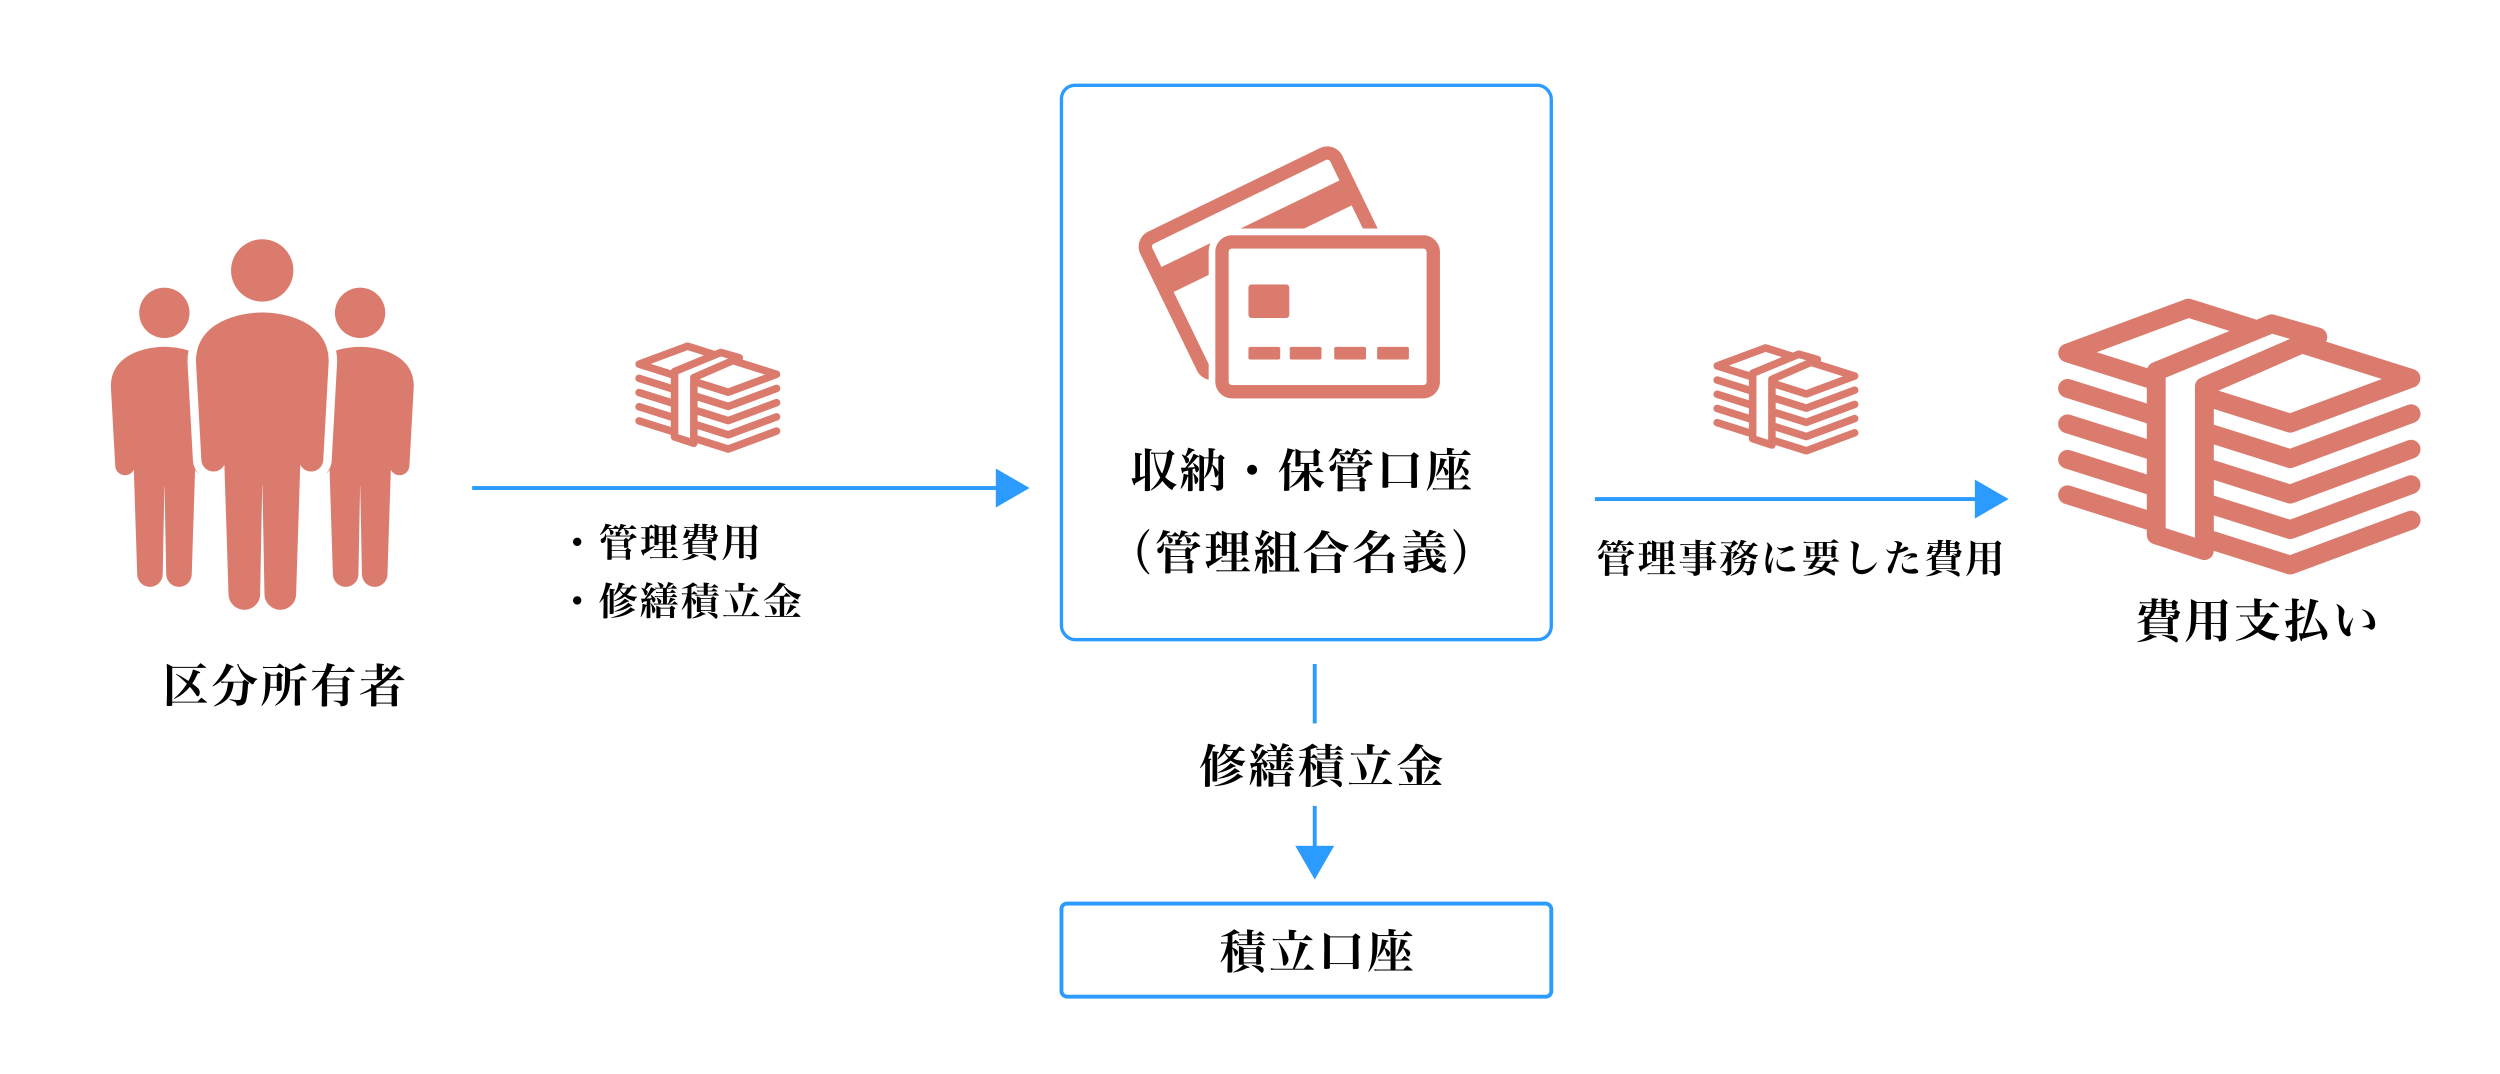 <?xml version="1.0" encoding="UTF-8"?>
<svg xmlns="http://www.w3.org/2000/svg" viewBox="0 0 640 274.866">
  <defs>
    <style>
      .cls-1 {
        fill: #db7b6d;
      }

      .cls-2 {
        fill: #2b9bff;
      }

      .cls-3 {
        stroke-width: .858px;
      }

      .cls-3, .cls-4 {
        fill: none;
        stroke: #2b9bff;
        stroke-miterlimit: 10;
      }
    </style>
  </defs>
  <g id="_イヤー_4" data-name="レイヤー 4">
    <g>
      <line class="cls-4" x1="408.286" y1="127.756" x2="507.02" y2="127.756"/>
      <polygon class="cls-2" points="505.561 132.742 514.196 127.756 505.561 122.77 505.561 132.742"/>
    </g>
    <g>
      <line class="cls-4" x1="336.57" y1="206.318" x2="336.57" y2="217.988"/>
      <polygon class="cls-2" points="331.584 216.529 336.57 225.164 341.556 216.529 331.584 216.529"/>
    </g>
    <line class="cls-4" x1="336.57" y1="169.976" x2="336.57" y2="185.197"/>
    <g>
      <line class="cls-4" x1="120.87" y1="124.935" x2="256.384" y2="124.935"/>
      <polygon class="cls-2" points="254.925 129.922 263.56 124.936 254.925 119.949 254.925 129.922"/>
    </g>
    <rect class="cls-3" x="271.731" y="21.835" width="125.396" height="141.909" rx="3.438" ry="3.438"/>
    <rect class="cls-4" x="271.731" y="231.311" width="125.396" height="23.838" rx="1.409" ry="1.409"/>
  </g>
  <g id="outline_text" data-name="outline text">
    <g>
      <path d="M44.092,180.389c-.012,.228-.072,.288-.288,.336-.12,.024-.396,.036-.635,.036-.42,0-.492-.048-.492-.3,.072-1.967,.084-3.022,.084-6.008,0-2.915-.012-3.562-.084-4.521,.708,.311,.923,.408,1.583,.791h6.165c.384-.42,.504-.552,.899-.972,.6,.432,.78,.576,1.391,1.056,.036,.048,.06,.072,.06,.096,0,.048-.048,.072-.12,.072h-8.563v8.648h6.5c.419-.42,.54-.564,.947-1.02,.6,.444,.791,.6,1.403,1.091,.036,.048,.048,.072,.048,.096,0,.048-.06,.084-.132,.084h-8.767v.516Zm1.044-7.892c1.08,.528,1.799,.947,3.106,1.823,.587-1.067,.947-1.967,1.163-2.938,.888,.3,1.607,.564,1.715,.611,.084,.048,.12,.096,.12,.168,0,.156-.156,.216-.587,.216-.816,1.643-.888,1.787-1.427,2.615q1.355,1.02,1.583,1.307c.228,.288,.324,.588,.324,.983,0,.516-.252,.983-.54,.983-.084,0-.18-.06-.276-.168q-.06-.072-.492-.732c-.264-.419-.708-.971-1.211-1.535-.528,.636-1.091,1.2-1.763,1.727-.695,.552-1.151,.828-2.267,1.392l-.084-.108c.864-.732,1.235-1.08,1.811-1.752,.6-.684,.804-.971,1.523-2.075-1.091-1.08-1.751-1.643-2.782-2.374l.084-.144Z"/>
      <path d="M54.377,175.64c1.008-1.019,1.715-1.919,2.411-3.094,.564-.971,.9-1.727,1.176-2.687,.971,.384,1.667,.672,1.775,.756,.024,.024,.06,.072,.06,.108,0,.12-.156,.18-.588,.216-.768,1.355-1.307,2.087-2.111,2.902-.755,.755-1.427,1.247-2.627,1.907l-.096-.108Zm5.433-.887c-.084,.719-.096,.803-.18,1.187-.54,2.591-1.835,3.91-4.845,4.941l-.06-.132c1.643-1.067,2.566-2.075,3.082-3.37,.288-.744,.42-1.367,.552-2.627h-.839c-.276,0-.564,.024-.84,.072l-.084-.42c.36,.072,.612,.096,.912,.096h4.545c.24-.252,.312-.324,.552-.54,.468,.324,.6,.419,1.044,.743,.096,.084,.144,.144,.144,.204,0,.072-.06,.132-.276,.252-.132,1.859-.204,2.519-.348,3.406-.204,1.151-.468,1.619-1.044,1.859-.324,.132-.852,.228-1.319,.228-.216,0-.24-.024-.252-.275-.024-.3-.192-.564-.468-.72-.3-.168-.528-.252-1.343-.492l.012-.156c.911,.108,1.919,.204,2.243,.204,.516,0,.671-.12,.779-.6,.216-.935,.336-2.219,.384-3.862h-2.351Zm1.272-4.797c-.012,.072-.012,.108-.012,.12,0,.348,.444,1.044,1.103,1.703,.588,.6,1.331,1.103,2.183,1.499,.492,.216,.804,.324,1.535,.504v.12c-.324,.156-.456,.264-.684,.564-.132,.192-.252,.408-.335,.612-.036,.108-.084,.156-.132,.156-.108,0-.671-.372-1.151-.768-1.199-.995-1.967-2.111-2.603-3.754-.132-.324-.204-.456-.335-.6l.432-.156Z"/>
      <path d="M69.148,176.072c-.06,.719-.18,1.355-.36,1.931-.348,1.044-.803,1.751-1.763,2.723l-.108-.096c.527-1.115,.731-1.787,.875-2.914,.108-.852,.156-1.979,.156-3.502,0-.875-.012-1.403-.048-2.254,.635,.324,.828,.432,1.451,.779h1.379c.252-.324,.336-.419,.612-.731,.432,.3,.564,.396,.96,.696,.096,.084,.132,.132,.132,.191,0,.096-.072,.156-.36,.312v.54c0,.732,.012,1.703,.048,2.795,0,.108-.024,.168-.084,.216-.12,.084-.408,.132-.768,.132-.336,0-.408-.048-.42-.264v-.551h-1.703Zm-1.847-5.409c.311,.072,.551,.096,.911,.096h2.567c.348-.419,.456-.54,.803-.947,.54,.408,.696,.54,1.2,1.007,.036,.06,.06,.084,.06,.108,0,.048-.048,.084-.132,.084h-4.498c-.348,0-.587,.024-.839,.072l-.072-.42Zm3.55,2.327h-1.607c-.012,1.427-.036,2.099-.084,2.831h1.691v-2.831Zm3.394,1.199c-.012,.3-.036,.66-.072,1.067-.132,1.367-.336,2.111-.78,2.891-.576,1.02-1.379,1.715-2.914,2.555l-.084-.132c1.079-.971,1.619-1.715,2.015-2.734,.456-1.175,.576-2.351,.576-5.577,0-.768-.012-1.02-.048-1.631,.636,.312,.815,.42,1.415,.804,.624-.3,1.103-.576,1.619-.948,.372-.264,.516-.396,.816-.731,1.283,.875,1.463,1.007,1.463,1.151,0,.072-.084,.132-.192,.132-.132,0-.276-.012-.432-.048-1.164,.384-2.135,.612-3.346,.791,0,.912-.012,1.235-.036,2.159h2.267l.839-.935c.54,.432,.696,.564,1.175,1.019,.048,.048,.06,.072,.06,.096,0,.048-.048,.072-.144,.072h-1.679v2.915c0,1.02,.012,2.027,.048,3.178,0,.168-.048,.24-.18,.288-.096,.036-.564,.084-.839,.084-.24,0-.336-.072-.348-.264q.024-.6,.048-3.142v-3.059h-1.248Z"/>
      <path d="M88.427,171.766c.408-.444,.528-.588,.948-1.02,.612,.444,.791,.587,1.379,1.067,.06,.06,.084,.096,.084,.12,0,.06-.06,.084-.168,.084h-6.189c-.288,.576-.54,.984-.935,1.523,.108,.072,.132,.096,.228,.156h3.802c.288-.311,.372-.408,.684-.72,.479,.324,.624,.42,1.055,.744,.12,.084,.156,.132,.156,.192,0,.108-.12,.192-.456,.348v2.65c0,.671,0,1.343,.012,2.627-.024,.696-.252,.996-.924,1.175-.216,.06-.587,.12-.755,.12-.12,0-.168-.048-.18-.216-.012-.3-.156-.516-.419-.696-.228-.144-.468-.216-1.343-.408v-.156q1.343,.048,2.015,.06c.204,0,.252-.036,.252-.228v-1.703h-3.934v3.106c-.012,.228-.18,.288-.888,.288-.432,0-.504-.036-.504-.252,.036-1.283,.06-2.59,.06-3.286v-2.458c-.768,.804-1.391,1.283-2.555,1.943l-.072-.108c1.451-1.427,2.542-2.986,3.286-4.702h-2.159c-.336,0-.576,.024-.912,.072l-.048-.432c.348,.072,.624,.108,.96,.108h2.267c.336-.864,.468-1.319,.552-2.027,1.811,.384,1.979,.419,1.979,.587,0,.12-.144,.18-.612,.252-.204,.564-.3,.791-.479,1.188h3.813Zm-.755,3.67v-1.487h-3.934v1.487h3.934Zm-3.934,1.799h3.934v-1.547h-3.934v1.547Z"/>
      <path d="M99.061,170.831q.36,.311,.924,.828c.467-.612,.587-.804,.863-1.355,1.643,.731,1.703,.768,1.703,.888,0,.12-.144,.168-.444,.168h-.228c-1.007,1.211-1.463,1.703-2.351,2.507h1.703c.384-.432,.504-.564,.899-.983,.6,.456,.78,.588,1.355,1.055,.048,.048,.072,.084,.072,.108,0,.048-.048,.072-.132,.072h-4.186c-.912,.779-1.248,1.031-2.255,1.655h3.154c.311-.324,.408-.42,.731-.732,.456,.324,.588,.432,1.02,.768,.096,.084,.144,.144,.144,.192,0,.096-.096,.168-.444,.336,.012,2.663,.012,2.687,.024,3.058q.024,.804,.036,1.116c0,.276-.156,.324-.875,.324-.468,0-.528-.024-.528-.228v-.492h-3.886v.468c-.012,.228-.132,.264-.828,.264-.516,0-.552-.012-.552-.252q.048-1.56,.048-3.046v-.732c-.911,.42-1.499,.624-2.83,1.02l-.06-.156c1.067-.48,1.931-.948,2.878-1.559-.012-.528-.012-.588-.036-1.067,.492,.204,.672,.288,.996,.444,.744-.54,1.151-.864,1.751-1.379h-4.366c-.336,0-.528,.024-.815,.084l-.072-.432c.3,.072,.516,.096,.888,.096h3.094v-1.955h-2.111c-.311,0-.479,.024-.72,.084l-.072-.432c.24,.072,.492,.096,.804,.096h2.099v-.54c0-.468-.012-.755-.048-1.319,.384,.036,.671,.06,.875,.084,.815,.072,1.031,.12,1.031,.252,0,.108-.12,.18-.516,.3v1.224h.552l.708-.828Zm-2.698,6.872h3.886v-1.679h-3.694l-.192,.12v1.559Zm0,.252v1.907h3.886v-1.907h-3.886Zm1.439-6.045v1.955h.216c.672-.624,1.08-1.067,1.775-1.955h-1.991Z"/>
    </g>
    <g>
      <path d="M148.825,138.704c0,.59-.479,1.069-1.06,1.069-.589,0-1.069-.479-1.069-1.069,0-.58,.48-1.06,1.069-1.06,.59,0,1.06,.47,1.06,1.06Z"/>
      <path d="M161.255,137.125c.28-.24,.359-.32,.629-.57,.42,.33,.56,.44,.98,.81,.08,.08,.11,.13,.11,.17,0,.13-.15,.16-.649,.16h-.04c-.4,.249-.56,.339-.94,.519-.15,.07-.16,.07-.23,.11,.02,.04,.03,.07,.03,.08,0,.08-.08,.14-.33,.25,0,.609,.01,.799,.02,1.329,0,.1-.02,.15-.09,.19-.1,.05-.34,.08-.64,.08-.29,0-.34-.03-.35-.17v-.26h-3.148v.99h3.468c.26-.25,.34-.33,.6-.56,.35,.23,.46,.3,.8,.54,.09,.07,.13,.12,.13,.17,0,.08-.07,.14-.34,.29v.52c0,.44,.01,.7,.03,1.269,0,.1-.02,.15-.07,.18-.09,.06-.33,.09-.629,.09-.34,0-.41-.03-.41-.19v-.42h-3.578v.37c-.01,.21-.12,.249-.75,.249-.34,0-.39-.03-.39-.19,.04-1.16,.06-2.189,.06-3.159,0-1.129-.01-1.819-.04-2.309,.54,.21,.7,.28,1.23,.53h2.958c.24-.24,.32-.31,.56-.519q.31,.22,.719,.509c.2-.339,.27-.47,.43-.849h-6.197c0,.569-.09,.989-.26,1.249-.16,.26-.43,.44-.66,.44-.29,0-.49-.28-.49-.67,0-.16,.05-.31,.13-.39q.06-.07,.33-.17c.19-.08,.42-.28,.53-.479,.09-.17,.14-.32,.23-.73l.12-.01c.04,.26,.05,.33,.06,.55h2.458v-.36c0-.27-.01-.38-.05-.64l.499,.04c.16-.26,.23-.4,.38-.76h-2.459c.42,.18,.55,.25,.73,.36,.22,.14,.35,.32,.35,.499,0,.32-.34,.68-.649,.68-.17,0-.23-.1-.26-.44-.04-.5-.11-.72-.33-1.1h-.34c-.69,.76-1.06,1.069-1.859,1.569l-.08-.08c.47-.57,.76-1.04,1.06-1.719,.2-.44,.28-.699,.36-1.109,.3,.06,.56,.11,.71,.15,.68,.14,.81,.18,.81,.28,0,.1-.14,.16-.48,.2-.17,.27-.23,.35-.35,.499h1.25c.27-.31,.359-.399,.629-.699,.41,.32,.53,.419,.919,.759l.03,.04c.24-.6,.29-.78,.35-1.19q1.449,.32,1.449,.43c0,.1-.09,.14-.47,.19-.17,.23-.23,.31-.38,.47h1.619q.38-.44,.7-.79c.479,.35,.62,.46,1.069,.85,.03,.04,.05,.07,.05,.09,0,.03-.04,.06-.1,.06h-2.949c.88,.35,1.14,.55,1.14,.87s-.32,.669-.62,.669c-.1,0-.18-.05-.22-.14q-.04-.08-.12-.58c-.05-.27-.13-.47-.34-.82h-.42c-.3,.31-.55,.54-.87,.79q.52,.06,.59,.08c.08,.02,.12,.06,.12,.11,0,.09-.09,.14-.42,.24v.5h2.569Zm-1.509,1.279h-3.138v1.21h3.138v-1.21Zm-3.138,4.088h3.578v-1.469h-3.578v1.469Z"/>
      <path d="M170.695,138.935v1.659h.85c.24-.27,.479-.519,.699-.769,.44,.36,.57,.47,1,.84,.04,.04,.05,.06,.05,.09,0,.04-.03,.05-.12,.05h-2.478v1.849h1.049c.32-.38,.42-.49,.74-.85,.47,.37,.609,.49,1.069,.899,.04,.05,.06,.07,.06,.1,0,.04-.04,.06-.13,.06h-6.407c-.23,0-.36,.01-.62,.05l-.08-.34c.24,.06,.46,.08,.7,.08h2.549v-1.849h-1.489c-.24,0-.38,.01-.65,.05l-.07-.34c.27,.06,.45,.08,.71,.08h1.5v-1.659h-1v.379c0,.19-.19,.25-.74,.25-.29,0-.37-.04-.37-.2v-.01q.03-.58,.04-1.519c-.03,.03-.04,.03-.1,.03h-1.19v2.369c.6-.19,.85-.28,1.429-.5l.05,.11c-1.109,.87-1.809,1.339-2.878,1.949-.01,.33-.05,.44-.15,.44-.12,0-.15-.05-.65-1.419,.4-.06,.51-.09,1.149-.26v-2.688h-.42c-.21,0-.31,.01-.54,.04l-.06-.32c.26,.05,.4,.07,.61,.07h.41v-2.479h-.42c-.249,0-.36,.01-.6,.04l-.06-.32c.26,.06,.4,.07,.67,.07h1.229q.32-.35,.63-.69c.4,.32,.499,.41,.89,.769-.01-.34-.01-.47-.05-.869,.54,.24,.69,.32,1.19,.589h2.978c.24-.26,.31-.34,.56-.6,.38,.26,.49,.34,.839,.61,.09,.08,.13,.14,.13,.19,0,.08-.07,.14-.37,.31-.01,.38-.01,.6-.01,.839,0,.85,.01,1.46,.07,3.099,0,.13-.04,.18-.16,.21-.09,.03-.45,.07-.649,.07-.24,0-.31-.05-.31-.2v-.36h-1.079Zm-3.198-3.758h-1.23v2.479h.05c.209-.3,.28-.38,.499-.66,.32,.32,.41,.419,.7,.75l.04,.05c.01-.769,.01-1.249,.01-1.459,0-.41,0-.74-.01-1.169l-.06,.01Zm2.129-.2h-1v1.759h1v-1.759Zm0,1.969h-1v1.779h1v-1.779Zm2.148-1.969h-1.079v1.759h1.079v-1.759Zm0,1.969h-1.079v1.779h1.079v-1.779Z"/>
      <path d="M182.484,136.965c.2-.21,.25-.28,.45-.47,.34,.2,.44,.27,.77,.48,.09,.07,.12,.11,.12,.16,0,.07-.02,.09-.27,.24-.08,.56-.13,.769-.22,.899-.09,.14-.32,.24-.59,.27-.08,.01-.14,.01-.319,.02-.07,.07-.1,.08-.2,.12,0,1.299,.01,1.959,.05,2.798,0,.09-.019,.14-.07,.18-.08,.05-.33,.09-.669,.09-.31,0-.35-.02-.36-.13v-.1h-3.918v.17c0,.05-.01,.08-.03,.1-.06,.05-.3,.08-.66,.08-.35,0-.4-.03-.4-.209,.03-.92,.03-1.05,.03-2.139v-.53c-.49,.19-.759,.28-1.449,.45l-.06-.11c.649-.28,1.029-.49,1.499-.849,0-.16-.01-.25-.03-.59,.24,.08,.32,.11,.51,.18,.359-.35,.549-.589,.71-.899h-1.19c-.06,.17-.08,.22-.16,.4-.07,.12-.12,.15-.28,.15-.23,0-.69-.04-.75-.06-.05-.02-.07-.05-.07-.09,0-.02,.02-.07,.04-.12,.47-.98,.64-1.439,.73-1.998,.45,.19,.59,.26,1.04,.49h.96c.02-.34,.03-.48,.04-.81h-1.789c-.31,0-.52,.019-.72,.06l-.06-.35c.28,.06,.51,.08,.78,.08h1.789c0-.45,0-.56-.05-.87,1.359,.11,1.429,.12,1.429,.25,0,.08-.09,.14-.37,.23l-.01,.39h1.079c0-.45-.01-.56-.04-.86,.3,.03,.53,.05,.68,.06,.57,.03,.72,.07,.72,.17,0,.08-.1,.15-.37,.23v.4h1.129c.22-.25,.29-.33,.509-.55,.33,.2,.43,.26,.76,.47,.1,.08,.15,.14,.15,.18,0,.08-.08,.15-.32,.28v.24c0,.22,0,.39,.01,.7,0,.07-.01,.1-.03,.13-.06,.07-.3,.11-.68,.11-.26,0-.3-.02-.3-.14v-.19h-1.229v.81h1.679Zm-7.795,6.347c.929-.34,1.379-.55,1.899-.91,.399-.26,.589-.43,.79-.68q1.469,.47,1.469,.57c0,.12-.14,.15-.57,.15-1.19,.62-1.929,.82-3.558,.99l-.03-.12Zm1.849-7.156c-.14,.42-.16,.48-.28,.81h1.219c.1-.24,.14-.44,.19-.81h-1.129Zm4.638,3.099v-.769h-3.918v.769h3.918Zm-3.918,.209v.77h3.918v-.77h-3.918Zm0,.98v.87h3.918v-.87h-3.918Zm3.878-2.168c.16-.17,.21-.22,.38-.38,.35,.21,.39,.23,.75,.47-.02-.35-.15-.48-.71-.68l.01-.09c.59,.08,.74,.1,.84,.1,.09,0,.14-.03,.15-.1,.03-.1,.05-.26,.06-.42h-1.809c0,.18,.01,.34,.019,.66,0,.11-.03,.16-.13,.2-.08,.02-.39,.05-.609,.05-.24,0-.3-.04-.3-.19,0-.25,.01-.35,.01-.54v-.18h-1.399c-.29,.53-.54,.81-.97,1.1h3.708Zm-2.478-2.119c-.05,.37-.1,.58-.18,.81h1.33q.01-.56,.01-.81h-1.159Zm1.159-.209v-.81h-1.089c-.01,.339-.02,.519-.05,.81h1.139Zm.12,5.907c1.589,.11,2.299,.2,2.668,.31,.49,.16,.7,.41,.7,.859,0,.29-.11,.47-.3,.47-.15,0-.17-.01-.62-.33-.21-.15-.64-.4-1-.59-.51-.27-.82-.39-1.469-.589l.02-.13Zm2.099-5.907v-.81h-1.229v.81h1.229Z"/>
      <path d="M190.356,140.823c0,.26,.01,.87,.04,1.819v.04c0,.12-.04,.17-.19,.21-.12,.03-.39,.05-.649,.05-.32,0-.37-.04-.37-.28,.04-1.129,.04-1.269,.04-1.839v-1.279h-2.049c-.13,1-.37,1.719-.819,2.439-.36,.569-.71,.96-1.33,1.429l-.07-.07c.37-.589,.57-1.009,.75-1.609,.33-1.08,.44-2.249,.44-4.627,0-1.829-.01-2.309-.07-2.869,.6,.25,.769,.33,1.31,.64h4.977c.24-.28,.32-.36,.59-.64,.37,.28,.479,.36,.839,.62,.1,.07,.14,.13,.14,.19,0,.1-.07,.16-.36,.35v4.397q.01,.72,.01,1.329c.01,.59,.01,.63,.02,1.2-.01,.419-.14,.609-.519,.769-.27,.12-.64,.2-.89,.2-.13,0-.15-.02-.15-.19-.01-.51-.22-.66-1.259-.949v-.12c.18,.01,.68,.03,1.489,.08,.15,0,.17-.02,.17-.15v-2.419h-2.089v1.279Zm-1.129-3.558h-1.949c-.02,1.06-.04,1.619-.08,2.069h2.029v-2.069Zm0-2.179h-1.939v.33l-.01,.49v1.149h1.949v-1.969Zm3.218,1.969v-1.969h-2.089v1.969h2.089Zm0,2.278v-2.069h-2.089v2.069h2.089Z"/>
      <path d="M148.825,153.704c0,.59-.479,1.069-1.06,1.069-.589,0-1.069-.479-1.069-1.069,0-.58,.48-1.06,1.069-1.06,.59,0,1.06,.47,1.06,1.06Z"/>
      <path d="M153.419,154.224c.49-.859,.83-1.659,1.159-2.728,.28-.919,.45-1.669,.52-2.389,1.279,.27,1.369,.29,1.489,.34,.08,.04,.12,.08,.12,.13,0,.11-.14,.17-.46,.21-.49,1.299-.71,1.789-1.109,2.458,.589,.09,.68,.12,.68,.22,0,.08-.09,.14-.3,.2v4.357l.01,1.03c0,.1-.02,.14-.06,.18-.06,.06-.32,.1-.64,.1-.3,0-.37-.05-.37-.22,.05-1.659,.06-2.129,.06-3.128v-1.829c-.33,.45-.53,.669-.99,1.14l-.11-.07Zm4.008-3.218c0,.08-.06,.12-.36,.24,0,1.779,.01,3.668,.03,5.667-.01,.13-.04,.19-.14,.23-.08,.03-.38,.06-.58,.06-.23,0-.3-.04-.3-.21,.02-1.389,.03-2.129,.03-3.778,0-1.299-.01-1.759-.04-2.509,1.21,.13,1.359,.16,1.359,.3Zm-.96,7.076c1.389-.39,2.209-.72,3.188-1.259,.869-.479,1.409-.89,1.769-1.349,.969,.51,1.159,.629,1.159,.72,0,.09-.12,.12-.43,.12h-.03c-1.119,.73-1.849,1.089-2.878,1.389-.799,.24-1.479,.36-2.748,.49l-.03-.11Zm5.307-7.436c-.44,.79-.7,1.109-1.279,1.649,.74,.31,1.499,.46,2.389,.46h.2l.01,.11c-.31,.16-.51,.419-.61,.809-.05,.18-.07,.2-.15,.2-.07,0-.18-.03-.44-.11-.66-.21-1.39-.6-1.929-1.05-.79,.57-1.469,.86-2.798,1.21l-.05-.1c.95-.47,1.469-.839,2.319-1.619-.38-.41-.499-.58-.799-1.1-.36,.47-.68,.78-1.429,1.369l-.09-.1c.71-1.07,1.169-2.199,1.319-3.269,1.31,.28,1.509,.34,1.509,.48,0,.1-.13,.15-.49,.18-.17,.33-.21,.41-.37,.67h2.079c.29-.34,.38-.45,.67-.78,.479,.36,.629,.47,1.049,.819,.04,.05,.06,.08,.06,.1,0,.04-.05,.07-.13,.07h-1.04Zm-4.587,4.598c.879-.43,1.439-.769,1.989-1.239,.36-.3,.53-.47,.75-.769,.87,.46,1.12,.609,1.12,.7,0,.06-.07,.1-.18,.1-.05,0-.15,0-.24-.01-1.159,.74-1.999,1.06-3.398,1.329l-.04-.11Zm.1,1.239c1.08-.39,1.809-.779,2.679-1.409,.46-.34,.64-.499,.87-.769,.87,.55,1.06,.68,1.06,.76,0,.07-.08,.11-.21,.11-.07,0-.15,0-.25-.01-1.539,.89-2.489,1.219-4.118,1.44l-.03-.12Zm1.669-5.837c-.09,.14-.12,.18-.22,.32,.39,.47,.59,.67,1,.93,.34-.39,.51-.64,.81-1.25h-1.589Z"/>
      <path d="M166.487,155.653q.01,1.829,.02,2.369c0,.08-.01,.11-.03,.14-.06,.07-.29,.11-.649,.11-.25,0-.31-.03-.31-.18q.04-1.919,.04-2.279v-.68c-.07,.01-.1,.01-.18,.02-.339,1.229-.62,1.849-1.279,2.798l-.1-.06c.31-1.089,.479-2.259,.499-3.308,.55,.13,.73,.17,1.06,.27v-1c-.43,.11-.73,.19-.879,.23-.06,.23-.11,.32-.2,.32s-.1-.03-.38-1.169c.23,.02,.35,.02,.45,.02,.05,0,.35-.01,.519-.01,.68-.949,1.259-2.009,1.599-2.928,1,.44,1.239,.57,1.239,.66s-.1,.13-.3,.13h-.12c-.14,.15-.24,.27-.3,.34-.909,1.08-1.079,1.25-1.729,1.789,.54-.02,1.02-.05,1.389-.1-.1-.31-.15-.45-.34-.859l.06-.04c.83,.519,1.239,.949,1.239,1.289,0,.32-.33,.73-.589,.73-.12,0-.16-.08-.22-.45-.01-.11-.03-.2-.07-.36-.23,.07-.38,.12-.44,.14v2.069Zm-2.258-5.227c.359,.15,.499,.21,.75,.35,.24-.55,.43-1.149,.54-1.73,1.409,.38,1.509,.42,1.509,.54,0,.1-.13,.14-.49,.16-.14,.13-.25,.24-.32,.3q-.73,.72-.94,.89c.4,.26,.51,.41,.51,.7,0,.39-.27,.759-.55,.759-.13,0-.17-.06-.28-.41-.19-.6-.37-.94-.8-1.469l.07-.09Zm2.398,3.968c.42,.39,.58,.56,.79,.83,.22,.3,.36,.62,.36,.859,0,.42-.31,.9-.59,.9-.13,0-.2-.14-.22-.4-.05-1.06-.12-1.409-.41-2.139l.07-.05Zm4.388,.15c.21-.39,.42-.949,.589-1.559,1.06,.31,1.279,.4,1.279,.5,0,.09-.12,.13-.43,.14-.62,.51-.71,.58-1.169,.919h.769c.209-.23,.419-.44,.609-.64,.37,.29,.48,.38,.81,.68,.03,.05,.05,.08,.05,.1,0,.04-.05,.07-.12,.07h-5.307c-.26,0-.46,.02-.649,.06l-.07-.35c.22,.06,.43,.08,.72,.08h.519c-.09-.08-.12-.14-.15-.34-.13-.71-.15-.769-.37-1.159l.08-.06c.819,.38,1.129,.65,1.129,.96,0,.23-.13,.44-.38,.6h.799v-1.699h-1.449c-.28,0-.41,.01-.6,.07l-.07-.35c.2,.05,.39,.07,.669,.07h1.449v-.87h-1.169c-.22,0-.4,.02-.59,.06l-.06-.35c.19,.06,.37,.08,.66,.08h1.159v-.87h-1.319c-.23,0-.419,.02-.6,.07l-.07-.37c.22,.06,.43,.09,.65,.09h.679c-.08-.09-.11-.13-.17-.32-.12-.39-.26-.649-.58-1.029l.07-.09c.669,.2,.949,.31,1.169,.47,.2,.15,.3,.3,.3,.46,0,.19-.09,.34-.29,.509h.899c.34-.669,.44-.929,.59-1.489,1.289,.359,1.369,.39,1.369,.499s-.13,.16-.46,.17c-.379,.32-.569,.46-.869,.66q-.15,.1-.23,.16h.989l.56-.669c.38,.3,.5,.39,.85,.72,.03,.04,.05,.06,.05,.09,0,.04-.06,.07-.14,.07h-2.449v.87h.83c.2-.23,.39-.44,.56-.64,.38,.28,.49,.37,.84,.68,.04,.04,.06,.07,.06,.09,0,.05-.05,.08-.14,.08h-2.149v.87h1.14c.27-.29,.35-.38,.6-.64,.37,.28,.479,.37,.83,.669,.04,.05,.06,.08,.06,.1,0,.05-.06,.08-.13,.08h-2.498v1.699h.29Zm-1.949,3.458c0,.09-.01,.13-.04,.17-.06,.08-.28,.12-.65,.12-.31,0-.36-.03-.36-.2,.02-.65,.03-.89,.03-1.359,0-.839-.01-1.349-.04-1.709,.54,.23,.69,.3,1.169,.56h2.239c.22-.25,.3-.34,.519-.58,.36,.23,.47,.3,.799,.54,.1,.08,.14,.13,.14,.18,0,.09-.07,.14-.33,.3v.419c0,.52,0,.93,.02,1.549,0,.09-.02,.13-.06,.16-.07,.06-.32,.09-.64,.09-.3,0-.35-.03-.35-.22v-.36h-2.449v.34Zm0-.549h2.449v-1.659h-2.449v1.659Z"/>
      <path d="M177.007,151.915h.17c.21-.25,.28-.33,.49-.59,.36,.28,.46,.37,.769,.65,.03,.04,.05,.07,.05,.09,0,.04-.04,.06-.14,.06h-1.339v.85c.8,.34,1.2,.68,1.2,1.039,0,.38-.29,.81-.55,.81-.1,0-.12-.03-.19-.379-.15-.76-.22-.94-.46-1.25v4.877c0,.22-.13,.27-.71,.27-.3,0-.36-.04-.36-.23v-.01c.04-.879,.07-2.109,.08-2.858l.01-1.049c-.49,.919-.78,1.319-1.46,1.949l-.09-.07c.7-1.279,1.119-2.429,1.429-3.948h-.78c-.17,0-.32,.02-.49,.06l-.07-.35c.21,.06,.38,.08,.56,.08h.87v-1.409c-.4,.07-.66,.11-1.349,.19l-.04-.11c1.259-.44,2.159-.93,2.769-1.5,.989,.59,1.159,.7,1.159,.79,0,.06-.06,.1-.14,.1-.1,0-.22-.01-.35-.03-.479,.19-.669,.249-1.04,.35v1.619Zm2.389,4.677c1.22,.52,1.24,.53,1.24,.63,0,.09-.09,.12-.5,.13-1.009,.54-1.659,.75-2.918,.98l-.04-.1c.76-.37,1.149-.629,1.729-1.149,.21-.19,.28-.26,.4-.44-.15,.03-.249,.04-.519,.04-.36,0-.39-.02-.4-.18,.03-.859,.03-1.04,.03-2.119,0-1.01-.01-1.21-.03-1.749,.49,.18,.64,.249,1.109,.479h2.489c.22-.21,.29-.27,.519-.479,.33,.2,.43,.27,.73,.47,.09,.07,.13,.11,.13,.16,0,.07-.05,.12-.28,.27v.859c0,.62,.01,1.219,.04,1.949v.03c0,.21-.14,.27-.66,.27-.36,0-.39-.01-.39-.14v-.13h-2.648v.13l-.03,.09Zm2.829-6.386c.29-.3,.38-.39,.67-.67,.41,.3,.529,.4,.919,.72,.04,.04,.06,.07,.06,.09,0,.04-.05,.07-.13,.07h-2.559v.79h.94c.27-.26,.35-.34,.61-.59,.38,.27,.499,.36,.859,.649,.03,.04,.05,.07,.05,.09,0,.04-.04,.06-.12,.06h-2.339v.849h1.23c.29-.29,.38-.379,.66-.66,.41,.3,.54,.39,.93,.72,.04,.04,.06,.07,.06,.09,0,.04-.04,.06-.11,.06h-5.387c-.2,0-.33,.02-.5,.06l-.07-.34c.19,.05,.35,.07,.57,.07h1.599v-.849h-1.149c-.18,0-.31,.019-.49,.06l-.07-.34c.2,.05,.36,.07,.56,.07h1.149v-.79h-1.379c-.21,0-.33,.01-.5,.06l-.06-.35c.19,.06,.37,.08,.569,.08h1.37c-.01-.48-.02-.62-.05-1.089,.28,.03,.48,.05,.62,.06,.68,.06,.83,.1,.83,.22,0,.08-.1,.13-.38,.23v.58h1.04Zm-.15,3.118h-2.648v.769h2.648v-.769Zm-2.648,.98v.78h2.648v-.78h-2.648Zm0,.989v.87h2.648v-.87h-2.648Zm1.749,1.419c2.039,.2,2.509,.39,2.509,1.029,0,.35-.18,.65-.4,.65-.08,0-.14-.04-.27-.18-.17-.19-.37-.37-.68-.62-.47-.38-.669-.51-1.199-.779l.04-.1Z"/>
      <path d="M189.906,157.512c.43-1.159,.59-1.649,.859-2.678,.28-1.089,.5-2.149,.63-3.048,.519,.14,1.319,.4,1.539,.49,.14,.06,.2,.11,.2,.17,0,.1-.14,.17-.45,.21-.519,1.269-1.109,2.539-1.719,3.708-.17,.33-.23,.44-.51,.889-.05,.08-.07,.11-.15,.26h1.959c.359-.41,.479-.54,.829-.949,.54,.42,.72,.55,1.29,1.009,.04,.03,.05,.06,.05,.08,0,.04-.04,.07-.11,.07h-8.345c-.22,0-.38,.02-.7,.07l-.12-.39c.24,.05,.67,.11,.82,.11h3.928Zm2.159-6.306c.34-.39,.44-.51,.769-.899,.52,.379,.69,.509,1.219,.929,.04,.04,.06,.08,.06,.11,0,.04-.04,.07-.09,.07h-7.626c-.14,0-.519,.04-.699,.07l-.11-.39c.25,.06,.65,.11,.81,.11h2.669v-1.25c0-.32-.01-.46-.06-.779,.21,.019,.37,.03,.479,.04,.32,.02,.53,.04,.54,.04,.41,.02,.649,.11,.649,.23,0,.09-.12,.17-.43,.27v1.449h1.819Zm-5.127,.669c1.299,1.599,2.039,2.938,2.039,3.688,0,.57-.51,1.309-.909,1.309-.11,0-.19-.07-.23-.19-.03-.1-.04-.17-.06-.48-.13-1.779-.4-3.038-.93-4.268l.09-.06Z"/>
      <path d="M205.093,152.305c-.41,.27-.64,.58-.75,1.06-.02,.08-.05,.12-.1,.12-.13,0-.899-.43-1.349-.76-.72-.519-1.299-1.1-1.719-1.719-.22-.3-.36-.54-.68-1.099-.879,1.19-1.509,1.839-2.489,2.539-.769,.56-1.399,.899-2.448,1.329l-.05-.1c1.04-.759,1.649-1.319,2.319-2.119,.75-.879,1.279-1.699,1.599-2.478,1.599,.39,1.649,.4,1.649,.53,0,.1-.11,.14-.43,.16l-.02,.02c.58,.73,1.049,1.129,1.819,1.559,.73,.4,1.359,.61,2.648,.89v.07Zm-2.399,1.939c.31-.37,.41-.479,.73-.839,.489,.38,.64,.499,1.119,.899,.03,.04,.05,.07,.05,.09,0,.04-.04,.06-.1,.06h-3.758v3.248h2.199c.359-.41,.47-.529,.829-.909,.52,.41,.67,.53,1.14,.969,.03,.03,.04,.06,.04,.09,0,.03-.05,.06-.1,.06h-8.376c-.19,0-.37,.02-.569,.06l-.06-.35c.24,.06,.39,.08,.629,.08h3.168v-3.248h-2.918c-.21,0-.37,.02-.55,.06l-.06-.34c.21,.05,.36,.07,.61,.07h2.918v-1.499h-1.02c-.21,0-.32,.01-.51,.05l-.06-.33c.21,.05,.35,.07,.58,.07h2.009c.3-.36,.399-.46,.7-.81,.44,.37,.569,.48,.989,.859,.03,.04,.05,.07,.05,.1s-.04,.06-.1,.06h-1.54v1.499h1.959Zm-5.587,.58c.6,.27,.96,.5,1.33,.85,.3,.29,.41,.49,.41,.75,0,.43-.42,.96-.76,.96-.11,0-.19-.05-.24-.16-.04-.09-.05-.1-.16-.65-.15-.739-.27-1.069-.64-1.699l.06-.05Zm4.088,2.589c.54-.97,.91-1.839,1.1-2.668,1.329,.499,1.549,.6,1.549,.71,0,.1-.15,.16-.479,.17-.86,.94-1.21,1.259-2.099,1.839l-.07-.05Z"/>
    </g>
    <g>
      <path d="M307.206,196.524c.588-1.031,.996-1.991,1.392-3.274,.335-1.103,.54-2.003,.624-2.867,1.535,.324,1.643,.348,1.787,.408,.096,.048,.144,.096,.144,.156,0,.132-.168,.204-.551,.252-.588,1.559-.852,2.147-1.331,2.95,.708,.108,.815,.144,.815,.264,0,.096-.108,.168-.359,.24v5.229l.012,1.235c0,.12-.024,.168-.072,.216-.072,.072-.384,.12-.768,.12-.36,0-.444-.06-.444-.264,.06-1.991,.072-2.554,.072-3.754v-2.195c-.396,.54-.635,.804-1.187,1.367l-.132-.084Zm4.81-3.862c0,.096-.072,.144-.432,.288,0,2.135,.012,4.401,.036,6.8-.012,.156-.048,.228-.168,.276-.096,.036-.456,.072-.696,.072-.276,0-.36-.048-.36-.252,.024-1.667,.036-2.555,.036-4.533,0-1.559-.012-2.111-.048-3.011,1.452,.156,1.631,.192,1.631,.36Zm-1.151,8.492c1.667-.468,2.65-.864,3.826-1.511,1.044-.576,1.691-1.067,2.123-1.619,1.164,.612,1.391,.755,1.391,.863s-.144,.144-.516,.144h-.036c-1.343,.875-2.219,1.307-3.454,1.667-.96,.288-1.775,.432-3.298,.588l-.036-.132Zm6.369-8.923c-.528,.948-.84,1.331-1.535,1.979,.887,.372,1.799,.552,2.866,.552h.24l.012,.132c-.372,.192-.612,.504-.731,.972-.06,.216-.084,.24-.18,.24-.084,0-.216-.036-.528-.132-.791-.252-1.667-.72-2.314-1.259-.948,.684-1.763,1.031-3.358,1.451l-.06-.12c1.139-.564,1.763-1.007,2.782-1.943-.456-.492-.6-.696-.96-1.319-.432,.564-.815,.935-1.715,1.643l-.108-.12c.852-1.283,1.403-2.638,1.583-3.922,1.571,.336,1.811,.408,1.811,.576,0,.12-.156,.18-.588,.216-.204,.396-.252,.492-.444,.803h2.495c.348-.408,.456-.54,.804-.935,.576,.432,.755,.564,1.259,.984,.048,.06,.072,.096,.072,.12,0,.048-.06,.084-.156,.084h-1.247Zm-5.505,5.517c1.055-.516,1.727-.923,2.386-1.487,.432-.36,.636-.564,.9-.923,1.044,.552,1.343,.731,1.343,.839,0,.072-.084,.12-.216,.12-.06,0-.18,0-.288-.012-1.391,.888-2.399,1.272-4.078,1.595l-.048-.132Zm.12,1.487c1.295-.468,2.171-.935,3.214-1.691,.552-.408,.768-.6,1.044-.923,1.044,.66,1.271,.815,1.271,.912,0,.084-.096,.132-.252,.132-.084,0-.18,0-.3-.012-1.847,1.067-2.987,1.463-4.941,1.727l-.036-.144Zm2.003-7.004c-.108,.168-.144,.216-.264,.384,.468,.564,.708,.804,1.199,1.115,.408-.467,.612-.768,.971-1.499h-1.907Z"/>
      <path d="M322.889,198.239q.012,2.195,.024,2.842c0,.096-.012,.132-.036,.168-.072,.084-.348,.132-.779,.132-.3,0-.372-.036-.372-.216q.048-2.303,.048-2.734v-.815c-.084,.012-.12,.012-.216,.024-.408,1.475-.744,2.219-1.535,3.358l-.12-.072c.372-1.307,.576-2.71,.6-3.97,.66,.156,.875,.204,1.272,.324v-1.199c-.516,.132-.875,.228-1.056,.276-.072,.276-.132,.384-.24,.384s-.12-.036-.456-1.403c.276,.024,.419,.024,.54,.024,.06,0,.42-.012,.624-.012,.815-1.139,1.511-2.411,1.919-3.514,1.199,.527,1.487,.684,1.487,.791s-.12,.156-.36,.156h-.144c-.168,.18-.288,.324-.36,.408-1.091,1.295-1.295,1.499-2.075,2.147,.647-.024,1.223-.06,1.667-.12-.12-.372-.18-.54-.408-1.031l.072-.048c.995,.624,1.487,1.139,1.487,1.547,0,.384-.396,.875-.708,.875-.144,0-.192-.096-.264-.54-.012-.132-.036-.24-.084-.432-.276,.084-.456,.144-.528,.168v2.483Zm-2.71-6.272c.432,.18,.6,.252,.899,.419,.288-.659,.516-1.379,.647-2.075,1.691,.456,1.811,.504,1.811,.648,0,.12-.156,.168-.587,.191-.168,.156-.3,.288-.384,.36q-.875,.864-1.127,1.067c.479,.312,.612,.492,.612,.84,0,.468-.324,.912-.66,.912-.156,0-.204-.072-.336-.492-.228-.719-.444-1.127-.96-1.763l.084-.108Zm2.878,4.761c.503,.468,.696,.672,.947,.996,.264,.36,.432,.744,.432,1.031,0,.504-.372,1.08-.708,1.08-.156,0-.24-.168-.264-.48-.06-1.271-.144-1.691-.492-2.566l.084-.06Zm5.265,.18c.252-.467,.503-1.139,.708-1.871,1.272,.372,1.535,.479,1.535,.6,0,.108-.144,.156-.516,.168-.744,.611-.852,.695-1.403,1.103h.923c.252-.275,.504-.527,.732-.768,.443,.348,.576,.456,.971,.816,.036,.06,.06,.096,.06,.12,0,.048-.06,.084-.144,.084h-6.368c-.312,0-.552,.024-.78,.072l-.084-.42c.264,.072,.516,.096,.864,.096h.624c-.108-.096-.144-.168-.18-.408-.156-.852-.18-.923-.443-1.391l.096-.072c.983,.456,1.355,.779,1.355,1.151,0,.276-.156,.528-.456,.719h.96v-2.039h-1.739c-.336,0-.492,.012-.72,.084l-.084-.42c.24,.06,.468,.084,.804,.084h1.739v-1.044h-1.403c-.264,0-.479,.024-.708,.072l-.072-.42c.228,.072,.444,.096,.791,.096h1.391v-1.044h-1.583c-.276,0-.504,.024-.72,.084l-.084-.444c.264,.072,.516,.108,.78,.108h.815c-.096-.108-.132-.156-.204-.384-.144-.468-.312-.78-.696-1.235l.084-.108c.804,.24,1.139,.372,1.403,.564,.24,.18,.36,.36,.36,.552,0,.228-.108,.408-.348,.612h1.08c.408-.804,.528-1.116,.708-1.787,1.547,.432,1.643,.468,1.643,.6s-.156,.192-.552,.204c-.456,.384-.684,.552-1.044,.792q-.18,.12-.276,.192h1.188l.672-.804c.456,.36,.6,.468,1.019,.863,.036,.048,.06,.072,.06,.108,0,.048-.072,.084-.168,.084h-2.938v1.044h.995c.24-.276,.468-.527,.672-.768,.456,.336,.587,.444,1.007,.816,.048,.048,.072,.084,.072,.108,0,.06-.06,.096-.168,.096h-2.578v1.044h1.367c.324-.348,.419-.456,.719-.768,.444,.336,.576,.444,.996,.804,.048,.06,.072,.096,.072,.12,0,.06-.072,.096-.156,.096h-2.998v2.039h.348Zm-2.339,4.15c0,.108-.012,.156-.048,.204-.072,.096-.336,.144-.78,.144-.372,0-.432-.036-.432-.24,.024-.779,.036-1.067,.036-1.631,0-1.008-.012-1.619-.048-2.051,.648,.275,.828,.359,1.403,.671h2.687c.264-.3,.36-.408,.624-.696,.432,.276,.564,.36,.96,.648,.12,.096,.168,.156,.168,.216,0,.108-.084,.168-.396,.36v.503c0,.624,0,1.116,.024,1.859,0,.108-.024,.156-.072,.192-.084,.072-.384,.108-.768,.108-.36,0-.42-.036-.42-.264v-.432h-2.938v.408Zm0-.66h2.938v-1.991h-2.938v1.991Z"/>
      <path d="M335.513,193.754h.204c.252-.3,.335-.396,.587-.708,.432,.336,.552,.444,.924,.78,.036,.048,.06,.084,.06,.108,0,.048-.048,.072-.168,.072h-1.607v1.02c.96,.408,1.44,.815,1.44,1.248,0,.456-.348,.971-.66,.971-.12,0-.144-.036-.228-.456-.18-.912-.264-1.127-.552-1.499v5.853c0,.264-.156,.324-.852,.324-.36,0-.432-.048-.432-.276v-.012c.048-1.056,.084-2.531,.096-3.43l.012-1.259c-.588,1.103-.935,1.583-1.751,2.338l-.108-.084c.839-1.535,1.343-2.915,1.715-4.738h-.935c-.204,0-.384,.024-.587,.072l-.084-.42c.252,.072,.456,.096,.671,.096h1.044v-1.691c-.479,.084-.791,.132-1.619,.228l-.048-.132c1.511-.528,2.591-1.116,3.322-1.799,1.188,.708,1.391,.84,1.391,.948,0,.072-.072,.12-.168,.12-.12,0-.264-.012-.419-.036-.576,.228-.804,.3-1.248,.419v1.943Zm2.867,5.613c1.463,.624,1.487,.636,1.487,.755,0,.108-.108,.144-.6,.156-1.211,.647-1.991,.899-3.502,1.175l-.048-.12c.911-.444,1.379-.755,2.075-1.379,.252-.228,.336-.311,.479-.527-.18,.036-.3,.048-.624,.048-.432,0-.468-.024-.479-.216,.036-1.032,.036-1.248,.036-2.542,0-1.211-.012-1.452-.036-2.099,.587,.216,.768,.3,1.331,.576h2.986c.264-.252,.348-.324,.624-.576,.396,.24,.516,.324,.876,.564,.108,.084,.156,.132,.156,.191,0,.084-.06,.144-.336,.324v1.031c0,.744,.012,1.463,.048,2.339v.036c0,.252-.168,.324-.791,.324-.432,0-.468-.012-.468-.168v-.156h-3.178v.156l-.036,.108Zm3.394-7.664c.348-.359,.456-.468,.803-.803,.492,.36,.636,.479,1.103,.863,.048,.048,.072,.084,.072,.108,0,.048-.06,.084-.156,.084h-3.07v.948h1.127c.324-.312,.42-.408,.731-.708,.456,.324,.6,.432,1.032,.78,.036,.048,.06,.084,.06,.108,0,.048-.048,.072-.144,.072h-2.807v1.02h1.475c.348-.348,.456-.456,.792-.791,.492,.36,.647,.468,1.115,.864,.048,.048,.072,.084,.072,.108,0,.048-.048,.072-.132,.072h-6.464c-.24,0-.396,.024-.6,.072l-.084-.408c.228,.06,.419,.084,.684,.084h1.919v-1.02h-1.379c-.216,0-.372,.024-.587,.072l-.084-.408c.24,.06,.432,.084,.671,.084h1.379v-.948h-1.655c-.252,0-.396,.012-.6,.072l-.072-.42c.228,.072,.444,.096,.684,.096h1.643c-.012-.576-.024-.743-.06-1.307,.336,.036,.576,.06,.744,.072,.815,.072,.996,.12,.996,.264,0,.096-.12,.156-.456,.276v.695h1.248Zm-.18,3.742h-3.178v.923h3.178v-.923Zm-3.178,1.175v.935h3.178v-.935h-3.178Zm0,1.188v1.044h3.178v-1.044h-3.178Zm2.099,1.703c2.446,.24,3.01,.467,3.01,1.235,0,.42-.216,.78-.48,.78-.096,0-.168-.048-.324-.216-.204-.228-.444-.444-.815-.744-.564-.456-.804-.612-1.44-.935l.048-.12Z"/>
      <path d="M350.991,200.47c.516-1.392,.708-1.979,1.031-3.214,.336-1.307,.6-2.579,.756-3.658,.624,.168,1.583,.48,1.847,.588,.168,.072,.24,.132,.24,.204,0,.12-.168,.204-.54,.252-.624,1.523-1.331,3.046-2.062,4.45-.204,.396-.276,.528-.612,1.067-.06,.096-.084,.132-.18,.312h2.351c.432-.492,.576-.648,.996-1.14,.647,.504,.863,.66,1.547,1.211,.048,.036,.06,.072,.06,.096,0,.048-.048,.084-.132,.084h-10.015c-.264,0-.456,.024-.839,.084l-.144-.468c.288,.06,.804,.132,.983,.132h4.713Zm2.591-7.568c.408-.468,.527-.612,.923-1.08,.624,.456,.828,.612,1.463,1.115,.048,.048,.072,.096,.072,.132,0,.048-.048,.084-.108,.084h-9.151c-.168,0-.624,.048-.84,.084l-.132-.468c.3,.072,.78,.132,.972,.132h3.202v-1.5c0-.384-.012-.552-.072-.935,.252,.024,.443,.036,.575,.048,.384,.024,.636,.048,.648,.048,.492,.024,.779,.132,.779,.276,0,.108-.144,.204-.516,.324v1.739h2.183Zm-6.153,.803c1.559,1.919,2.447,3.526,2.447,4.426,0,.684-.612,1.571-1.091,1.571-.132,0-.228-.084-.276-.228-.036-.12-.048-.204-.072-.576-.156-2.135-.479-3.646-1.115-5.121l.108-.072Z"/>
      <path d="M369.216,194.221c-.492,.324-.768,.696-.899,1.272-.024,.096-.06,.144-.12,.144-.156,0-1.08-.516-1.619-.912-.863-.624-1.559-1.319-2.063-2.063-.264-.36-.432-.647-.815-1.319-1.055,1.427-1.811,2.207-2.986,3.046-.923,.672-1.679,1.08-2.938,1.595l-.06-.12c1.247-.912,1.978-1.583,2.782-2.543,.899-1.055,1.535-2.039,1.919-2.974,1.919,.468,1.979,.479,1.979,.636,0,.12-.132,.168-.516,.192l-.024,.024c.695,.875,1.259,1.355,2.183,1.871,.875,.48,1.631,.732,3.178,1.068v.084Zm-2.878,2.327c.372-.444,.492-.576,.875-1.008,.588,.456,.768,.6,1.343,1.08,.036,.048,.06,.084,.06,.108,0,.048-.048,.072-.12,.072h-4.509v3.898h2.638c.432-.492,.564-.636,.996-1.091,.624,.492,.804,.636,1.367,1.164,.036,.036,.048,.072,.048,.108,0,.036-.06,.072-.12,.072h-10.05c-.228,0-.444,.024-.684,.072l-.072-.419c.288,.072,.468,.096,.756,.096h3.802v-3.898h-3.502c-.252,0-.444,.024-.66,.072l-.072-.408c.252,.06,.432,.084,.732,.084h3.502v-1.799h-1.224c-.252,0-.384,.012-.611,.06l-.072-.396c.252,.06,.42,.084,.696,.084h2.411c.36-.432,.48-.551,.839-.971,.528,.444,.684,.576,1.188,1.031,.036,.048,.06,.084,.06,.12s-.048,.072-.12,.072h-1.847v1.799h2.351Zm-6.704,.695c.719,.324,1.151,.6,1.595,1.02,.36,.348,.492,.588,.492,.899,0,.516-.503,1.151-.911,1.151-.132,0-.228-.06-.288-.192-.048-.108-.06-.12-.192-.779-.18-.888-.324-1.284-.768-2.039l.072-.06Zm4.905,3.106c.647-1.164,1.091-2.207,1.319-3.202,1.595,.6,1.859,.72,1.859,.852,0,.12-.18,.192-.576,.204-1.032,1.127-1.451,1.511-2.519,2.207l-.084-.06Z"/>
    </g>
    <g>
      <path d="M291.845,122.16q.564-.12,1.272-.288l.012-2.531c0-.191-.023-3.382-.023-3.754q0-.456-.036-.827c1.595,.192,1.787,.228,1.787,.396,0,.12-.108,.18-.492,.312v.731l-.012,3.922c0,1.979,.012,3.682,.048,5.313-.023,.156-.084,.216-.228,.252-.156,.036-.528,.06-.84,.06-.191,0-.264-.06-.264-.216q.023-.948,.048-3.298c-.743,.504-1.499,.947-2.459,1.451-.084,.432-.132,.54-.239,.54-.06,0-.108-.048-.156-.12,0-.024-.204-.564-.588-1.619,.312-.024,.6-.06,.96-.12v-4.354c0-1.044-.024-1.475-.096-2.099,.359,.048,.647,.084,.827,.096,.756,.072,.972,.132,.972,.288,0,.108-.06,.132-.492,.276v5.589Zm6.872-6.261c.3-.336,.397-.444,.72-.78,.504,.384,.66,.504,1.14,.9,.072,.06,.096,.096,.096,.144,0,.108-.036,.132-.516,.348-.288,1.583-.407,2.111-.72,3.046-.336,1.007-.707,1.859-1.151,2.579,.935,.947,1.632,1.403,2.927,1.919l-.012,.108c-.468,.18-.744,.468-1.032,1.127-.035,.096-.084,.132-.144,.132-.096,0-.359-.18-.911-.624-.456-.384-1.044-1.031-1.523-1.667-.827,1.02-1.644,1.691-2.963,2.459l-.096-.108c1.128-1.079,1.812-1.967,2.495-3.226-.912-1.607-1.428-3.466-1.655-6.093-.348,.024-.396,.024-.636,.06l-.084-.408c.372,.06,.72,.084,.935,.084h3.13Zm-3.058,.252c.155,1.188,.287,1.799,.552,2.566,.311,.875,.779,1.775,1.307,2.519,.588-1.391,1.044-3.286,1.248-5.085h-3.106Z"/>
      <path d="M304.182,120.445c-.456,.132-.648,.18-1.224,.312-.048,.288-.108,.42-.216,.42-.12,0-.132-.048-.42-1.476,.264,.024,.42,.036,.552,.036,.096,0,.144,0,.588-.024,.911-1.14,1.727-2.542,2.087-3.574,1.307,.576,1.415,.636,1.415,.756,0,.096-.12,.144-.479,.168-.924,1.139-1.764,2.015-2.519,2.638,.984-.036,1.332-.06,1.871-.12-.132-.432-.203-.6-.468-.996l.097-.084c.695,.408,.995,.636,1.211,.899,.18,.216,.276,.456,.276,.66,0,.396-.349,.864-.624,.864-.168,0-.252-.132-.311-.456-.024-.192-.049-.276-.108-.564q-.084,.024-.24,.084c-.084,.024-.132,.036-.371,.12v2.711c0,.839,0,1.667,.023,2.603,0,.264-.155,.335-.755,.335-.384,0-.456-.036-.456-.24v-.036q.023-.564,.072-2.506v-.996l-.144,.024c-.239,.744-.384,1.092-.695,1.679-.324,.612-.528,.923-.983,1.463l-.12-.072c.275-.768,.408-1.319,.588-2.351,.12-.696,.155-.983,.18-1.475q.54,.144,1.176,.36v-1.164Zm.779-4.641c-.624,.635-.804,.791-1.212,1.103,.517,.336,.66,.504,.66,.84,0,.479-.288,.863-.636,.863-.18,0-.252-.096-.359-.492-.181-.6-.433-1.08-.912-1.703l.072-.096c.156,.06,.264,.12,.348,.156,.311,.132,.359,.144,.527,.24,.36-.731,.576-1.379,.708-2.135,1.319,.396,1.667,.54,1.667,.672,0,.132-.12,.168-.516,.204l-.348,.348Zm.516,5.325c.863,.672,1.295,1.224,1.295,1.691,0,.479-.396,1.091-.707,1.091-.144,0-.216-.132-.229-.48-.071-1.163-.144-1.571-.432-2.243l.072-.06Zm6.309-4.042c.264-.324,.348-.42,.647-.732,.42,.288,.54,.384,.911,.672,.097,.084,.144,.144,.144,.204,0,.108-.108,.191-.396,.359v4.066c0,.912,0,1.188,.035,2.674,0,.624-.144,.9-.611,1.116-.228,.108-.672,.204-.959,.204-.12,0-.156-.036-.168-.216-.024-.276-.12-.479-.3-.624q-.181-.144-1.284-.516l.013-.132c1.223,.06,1.235,.06,1.895,.084,.156,0,.192-.036,.192-.18v-6.728h-1.355c-.048,.755-.084,1.007-.18,1.547,1.055,.888,1.535,1.571,1.535,2.195,0,.492-.372,1.115-.672,1.115-.084,0-.156-.072-.204-.192q-.036-.108-.12-.827c-.084-.756-.264-1.368-.587-2.015-.336,1.475-.84,2.303-2.027,3.334l-.072-.084-.012,.792v1.091c0,.24,0,.576,.012,1.091v.048c0,.228-.191,.3-.791,.3-.336,0-.432-.048-.432-.24v-.036c.035-1.367,.071-3.994,.071-5.829,0-1.283-.023-2.423-.06-3.286,.6,.288,.779,.384,1.343,.744h1.056c.012-.48,.012-.696,.012-1.2,0-.54-.012-.719-.06-1.187,1.547,.132,1.763,.168,1.763,.336,0,.096-.119,.168-.491,.288-.012,.839-.024,1.127-.06,1.763h1.212Zm-3.562,5.265q.036-.072,.216-.372c.349-.624,.66-1.655,.804-2.698,.096-.648,.132-1.116,.156-1.943h-1.176v5.013Z"/>
      <path d="M321.819,120.253c0,.708-.575,1.283-1.272,1.283-.707,0-1.283-.576-1.283-1.283,0-.695,.576-1.271,1.283-1.271,.708,0,1.272,.564,1.272,1.271Z"/>
      <path d="M327.355,120.841c.755-1.319,1.175-2.219,1.618-3.55,.372-1.115,.552-1.871,.601-2.555,1.595,.372,1.919,.48,1.919,.636,0,.132-.12,.18-.528,.216-.564,1.379-.827,1.907-1.403,2.831,.708,.12,.912,.192,.912,.336,0,.084-.084,.144-.397,.24v2.699l.013,3.586c0,.18-.048,.252-.168,.3-.097,.048-.576,.096-.864,.096-.264,0-.359-.072-.359-.252v-.048c.06-1.295,.096-2.519,.096-3.61v-2.243c-.384,.504-.647,.78-1.331,1.415l-.107-.096Zm7.771-.24h1.511c.372-.432,.479-.552,.852-.96,.564,.456,.731,.6,1.247,1.055,.036,.048,.049,.072,.049,.096,0,.036-.049,.06-.133,.06h-3.441c.311,.576,.516,.828,1.02,1.259,.827,.708,1.511,1.044,2.734,1.319l-.013,.132c-.264,.12-.371,.216-.564,.48-.155,.204-.228,.372-.3,.6-.06,.168-.084,.204-.155,.204-.084,0-.265-.096-.492-.288-.911-.744-1.715-1.943-2.314-3.43v1.751c0,.732,.012,1.511,.048,2.447v.048c0,.264-.228,.348-.96,.348-.335,0-.419-.06-.419-.276,.023-.815,.06-1.907,.06-2.279v-1.115c-.527,.731-.995,1.211-1.679,1.727-.517,.396-.935,.635-1.907,1.103l-.084-.108c1.151-.995,1.679-1.583,2.351-2.59,.3-.456,.552-.888,.792-1.331h-1.884c-.275,0-.479,.012-.827,.072l-.084-.444c.372,.084,.66,.12,.911,.12h2.423v-1.835h-.935v.311c0,.12-.023,.18-.096,.228-.12,.072-.432,.12-.827,.12-.324,0-.397-.048-.397-.252,.024-.552,.048-2.111,.048-3.059,0-.3-.023-.708-.048-1.259,.636,.276,.828,.372,1.487,.72h3.07c.288-.312,.384-.408,.672-.708,.432,.3,.564,.396,.959,.708,.12,.096,.168,.156,.168,.216,0,.108-.084,.168-.432,.36v.6c0,.815,.013,1.331,.048,2.243,0,.12-.035,.18-.107,.228-.12,.084-.444,.132-.804,.132-.324,0-.408-.036-.42-.216v-.372h-1.127v1.835Zm-2.195-2.087h3.322v-2.687h-3.322v2.687Z"/>
      <path d="M349.334,118.358c.336-.288,.432-.384,.756-.684,.503,.396,.671,.528,1.175,.972,.096,.096,.132,.156,.132,.204,0,.156-.18,.192-.779,.192h-.048c-.479,.3-.672,.408-1.128,.624-.18,.084-.191,.084-.275,.132,.024,.048,.036,.084,.036,.096,0,.096-.096,.168-.396,.3,0,.732,.012,.96,.023,1.595,0,.12-.023,.18-.107,.228-.12,.06-.408,.096-.768,.096-.349,0-.408-.036-.42-.204v-.312h-3.778v1.188h4.162c.311-.3,.407-.396,.72-.672,.419,.276,.552,.36,.959,.648,.108,.084,.156,.144,.156,.204,0,.096-.084,.168-.408,.348v.624c0,.528,.013,.839,.036,1.523,0,.12-.023,.18-.084,.216-.107,.072-.396,.108-.756,.108-.407,0-.491-.036-.491-.228v-.504h-4.294v.444c-.012,.252-.144,.3-.899,.3-.407,0-.468-.036-.468-.228,.048-1.391,.072-2.627,.072-3.79,0-1.355-.012-2.183-.048-2.771,.647,.252,.839,.335,1.475,.636h3.551c.287-.288,.384-.372,.671-.624q.372,.264,.864,.612c.239-.408,.323-.564,.516-1.02h-7.436c0,.684-.107,1.188-.311,1.499-.192,.312-.516,.528-.792,.528-.348,0-.587-.335-.587-.803,0-.192,.06-.372,.155-.468q.072-.084,.397-.204c.228-.096,.503-.336,.635-.576,.108-.204,.168-.384,.276-.875l.144-.012c.048,.312,.06,.396,.072,.66h2.95v-.432c0-.324-.012-.456-.06-.768l.6,.048c.191-.311,.275-.479,.455-.911h-2.95c.504,.216,.66,.3,.876,.432,.264,.168,.42,.384,.42,.6,0,.384-.408,.815-.78,.815-.203,0-.275-.12-.311-.527-.048-.6-.132-.864-.396-1.319h-.408c-.827,.911-1.272,1.283-2.231,1.883l-.096-.096c.564-.684,.911-1.247,1.27-2.062,.24-.528,.336-.84,.433-1.331,.359,.072,.671,.132,.852,.18,.815,.168,.971,.216,.971,.335,0,.12-.168,.192-.575,.24-.204,.324-.276,.419-.42,.6h1.499c.324-.372,.432-.48,.756-.84,.491,.384,.636,.504,1.103,.912l.036,.048c.287-.719,.348-.935,.419-1.427q1.739,.384,1.739,.516c0,.12-.107,.168-.564,.228-.204,.276-.275,.372-.456,.564h1.943q.456-.528,.84-.948c.575,.42,.743,.552,1.283,1.02,.036,.048,.06,.084,.06,.108,0,.036-.048,.072-.12,.072h-3.538c1.056,.419,1.367,.66,1.367,1.044s-.384,.803-.743,.803c-.12,0-.216-.06-.264-.168q-.048-.096-.144-.695c-.06-.324-.155-.564-.407-.983h-.504c-.359,.372-.659,.647-1.043,.947q.623,.072,.707,.096c.096,.024,.144,.072,.144,.132,0,.108-.107,.168-.503,.288v.6h3.082Zm-1.812,1.535h-3.766v1.451h3.766v-1.451Zm-3.766,4.905h4.294v-1.763h-4.294v1.763Z"/>
      <path d="M355.397,124.523c0,.12-.023,.18-.096,.216-.12,.096-.468,.144-.911,.144-.384,0-.468-.06-.48-.288,.036-1.115,.06-3.07,.06-5.301,0-1.307-.024-2.663-.048-3.682,.755,.384,.971,.503,1.643,.935h5.613c.323-.359,.432-.467,.779-.803,.492,.336,.636,.432,1.079,.779,.12,.096,.156,.156,.156,.24,0,.108-.084,.18-.492,.432v1.883c0,.84,.024,2.663,.06,5.457,0,.12-.024,.192-.072,.24-.107,.096-.456,.156-.923,.156-.384,0-.48-.048-.492-.24v-1.055h-5.877v.888Zm0-1.14h5.877v-6.585h-5.877v6.585Z"/>
      <path d="M374.162,116.211c.372-.468,.479-.612,.876-1.056,.623,.456,.804,.6,1.403,1.08,.06,.072,.084,.108,.084,.144,0,.048-.06,.084-.156,.084h-8.755c-.06,3.658-.108,4.377-.336,5.457-.312,1.463-.876,2.555-1.943,3.742l-.107-.084c.827-1.871,1.067-3.442,1.067-7.148,0-1.367-.024-2.183-.084-3.022,.684,.324,.888,.432,1.535,.804h2.687v-.78c0-.312-.013-.468-.048-.804,1.475,.144,1.619,.156,1.774,.216,.097,.036,.144,.096,.144,.144,0,.12-.144,.192-.528,.3v.924h2.387Zm-5.421,6.536c-.336,0-.527,.012-.875,.072l-.072-.432c.323,.072,.624,.108,.947,.108h2.195v-4.341c0-.684-.013-.888-.072-1.355,1.679,.144,1.81,.168,1.81,.324,0,.096-.119,.168-.479,.264v5.109h1.44c.384-.432,.491-.551,.875-.96,.576,.42,.744,.552,1.283,.996,.06,.06,.084,.108,.084,.132,0,.06-.06,.084-.18,.084h-3.502v2.291h2.015c.408-.468,.54-.612,.948-1.067,.611,.468,.791,.624,1.367,1.127,.06,.048,.084,.084,.084,.12,0,.048-.06,.072-.144,.072h-8.719c-.36,0-.684,.024-.888,.072l-.072-.444c.312,.084,.647,.12,.96,.12h3.19v-2.291h-2.195Zm-1.211-.899c.72-1.475,1.139-3.046,1.199-4.569,1.583,.311,1.679,.336,1.679,.492,0,.096-.12,.156-.455,.204-.204,.684-.312,.96-.528,1.44,.972,.552,1.367,.971,1.367,1.463,0,.432-.288,.84-.588,.84-.168,0-.239-.108-.311-.444-.18-.839-.275-1.127-.552-1.655-.516,1.02-.959,1.619-1.715,2.315l-.096-.084Zm4.785-.264c.396-.744,.636-1.403,.875-2.387,.204-.815,.312-1.44,.336-1.919,1.68,.348,1.739,.372,1.739,.516,0,.072-.072,.12-.204,.156l-.287,.06c-.276,.708-.36,.899-.588,1.343,.443,.192,.623,.276,.935,.444,.6,.3,.852,.6,.852,1.031,0,.444-.312,.875-.636,.875-.18,0-.229-.072-.372-.516-.24-.72-.456-1.115-.875-1.631-.444,.827-.888,1.379-1.655,2.099l-.12-.072Z"/>
      <path d="M294.253,135.604c-.564,.756-.876,1.224-1.199,1.823-.6,1.103-.876,2.339-.876,3.826s.288,2.71,.876,3.814c.323,.6,.636,1.067,1.199,1.823l-.18,.18c-.672-.528-1.092-.972-1.548-1.619-.863-1.259-1.331-2.723-1.331-4.198s.468-2.938,1.331-4.198c.456-.647,.876-1.091,1.548-1.631l.18,.18Z"/>
      <path d="M305.233,139.358c.336-.288,.433-.384,.756-.684,.504,.396,.672,.528,1.176,.972,.096,.096,.132,.156,.132,.204,0,.156-.18,.192-.779,.192h-.049c-.479,.3-.671,.408-1.127,.624-.18,.084-.192,.084-.275,.132,.023,.048,.035,.084,.035,.096,0,.096-.096,.168-.396,.3,0,.732,.012,.96,.024,1.595,0,.12-.024,.18-.108,.228-.12,.06-.407,.096-.768,.096-.348,0-.407-.036-.42-.204v-.312h-3.777v1.188h4.161c.312-.3,.408-.396,.72-.672,.42,.276,.552,.36,.96,.648,.107,.084,.155,.144,.155,.204,0,.096-.084,.168-.407,.348v.624c0,.528,.012,.839,.036,1.523,0,.12-.024,.18-.084,.216-.108,.072-.397,.108-.756,.108-.408,0-.492-.036-.492-.228v-.504h-4.293v.444c-.013,.252-.144,.3-.899,.3-.408,0-.468-.036-.468-.228,.048-1.391,.071-2.627,.071-3.79,0-1.355-.012-2.183-.048-2.771,.647,.252,.84,.335,1.476,.636h3.55c.288-.288,.384-.372,.672-.624q.371,.264,.863,.612c.24-.408,.324-.564,.516-1.02h-7.436c0,.684-.108,1.188-.312,1.499-.191,.312-.516,.528-.791,.528-.348,0-.588-.335-.588-.803,0-.192,.06-.372,.156-.468q.071-.084,.396-.204c.228-.096,.504-.336,.636-.576,.107-.204,.168-.384,.275-.875l.144-.012c.048,.312,.06,.396,.071,.66h2.951v-.432c0-.324-.013-.456-.06-.768l.6,.048c.192-.311,.276-.479,.456-.911h-2.95c.504,.216,.659,.3,.875,.432,.265,.168,.42,.384,.42,.6,0,.384-.407,.815-.779,.815-.204,0-.276-.12-.311-.527-.049-.6-.133-.864-.397-1.319h-.407c-.828,.911-1.272,1.283-2.231,1.883l-.096-.096c.564-.684,.912-1.247,1.272-2.062,.24-.528,.336-.84,.432-1.331,.36,.072,.672,.132,.852,.18,.815,.168,.972,.216,.972,.335,0,.12-.168,.192-.576,.24-.203,.324-.275,.419-.419,.6h1.499c.323-.372,.432-.48,.755-.84,.492,.384,.636,.504,1.103,.912l.036,.048c.288-.719,.348-.935,.42-1.427q1.739,.384,1.739,.516c0,.12-.108,.168-.564,.228-.204,.276-.276,.372-.456,.564h1.942q.456-.528,.84-.948c.576,.42,.744,.552,1.283,1.02,.036,.048,.06,.084,.06,.108,0,.036-.049,.072-.12,.072h-3.538c1.056,.419,1.367,.66,1.367,1.044s-.384,.803-.744,.803c-.119,0-.216-.06-.264-.168q-.048-.096-.144-.695c-.06-.324-.156-.564-.408-.983h-.504c-.359,.372-.659,.647-1.043,.947q.624,.072,.708,.096c.096,.024,.144,.072,.144,.132,0,.108-.108,.168-.504,.288v.6h3.082Zm-1.81,1.535h-3.766v1.451h3.766v-1.451Zm-3.766,4.905h4.293v-1.763h-4.293v1.763Z"/>
      <path d="M316.562,141.529v1.991h1.02c.288-.324,.576-.624,.84-.924,.527,.432,.684,.564,1.199,1.008,.048,.048,.06,.072,.06,.108,0,.048-.036,.06-.144,.06h-2.975v2.219h1.26c.384-.456,.503-.587,.887-1.019,.565,.443,.732,.587,1.284,1.079,.048,.06,.071,.084,.071,.12,0,.048-.048,.072-.155,.072h-7.689c-.275,0-.432,.012-.743,.06l-.096-.408c.287,.072,.552,.096,.839,.096h3.059v-2.219h-1.787c-.288,0-.456,.012-.779,.06l-.084-.408c.323,.072,.54,.096,.852,.096h1.799v-1.991h-1.199v.456c0,.228-.228,.3-.888,.3-.348,0-.443-.048-.443-.24v-.012q.036-.696,.048-1.823c-.036,.036-.048,.036-.12,.036h-1.427v2.842c.719-.228,1.019-.335,1.715-.6l.06,.132c-1.331,1.044-2.171,1.607-3.454,2.339-.012,.396-.06,.528-.18,.528-.144,0-.18-.06-.779-1.703,.479-.072,.611-.108,1.379-.312v-3.226h-.504c-.252,0-.372,.012-.647,.048l-.072-.384c.312,.06,.48,.084,.731,.084h.492v-2.974h-.504c-.3,0-.432,.012-.72,.048l-.071-.384c.311,.072,.479,.084,.803,.084h1.476q.384-.42,.756-.828c.479,.384,.6,.492,1.067,.923-.012-.408-.012-.564-.06-1.044,.648,.288,.828,.384,1.428,.708h3.574c.287-.312,.371-.408,.671-.72,.456,.311,.588,.408,1.008,.731,.108,.096,.156,.168,.156,.228,0,.096-.084,.168-.444,.372-.012,.456-.012,.72-.012,1.008,0,1.019,.012,1.751,.084,3.718,0,.156-.048,.216-.191,.252-.108,.036-.54,.084-.78,.084-.288,0-.371-.06-.371-.24v-.432h-1.296Zm-3.838-4.509h-1.475v2.974h.06c.252-.36,.336-.456,.6-.791,.384,.384,.492,.504,.84,.899l.048,.06c.012-.923,.012-1.499,.012-1.751,0-.492,0-.888-.012-1.403l-.072,.012Zm2.555-.24h-1.199v2.111h1.199v-2.111Zm0,2.363h-1.199v2.135h1.199v-2.135Zm2.579-2.363h-1.296v2.111h1.296v-2.111Zm0,2.363h-1.296v2.135h1.296v-2.135Z"/>
      <path d="M321.906,141.817c-.048,.264-.132,.396-.24,.396-.048,0-.096-.048-.132-.132-.023-.072-.12-.528-.264-1.343,.372,.012,.527,.024,.72,.024q.107,0,.504-.012c.384-.492,.707-.948,1.079-1.547,.611-.971,.983-1.679,1.188-2.183,1.331,.564,1.571,.695,1.571,.803,0,.132-.132,.18-.54,.18h-.048c-1.031,1.211-1.739,1.907-2.782,2.734,1.403-.06,1.451-.06,1.99-.12-.168-.467-.251-.635-.527-1.055l.096-.072c1.151,.671,1.644,1.187,1.644,1.691,0,.408-.384,.875-.72,.875-.144,0-.228-.132-.252-.396-.036-.264-.06-.443-.132-.695-.311,.108-.456,.168-.731,.24v2.447c0,1.091,0,1.379,.023,2.878,0,.252-.155,.311-.815,.311-.359,0-.42-.036-.42-.228,.049-1.188,.072-1.955,.072-2.843v-.684c-.096,.024-.132,.024-.24,.048-.516,1.475-.923,2.254-1.667,3.202l-.107-.06c.42-1.295,.684-2.663,.731-3.922,.672,.18,.911,.252,1.283,.396v-1.248l-1.283,.312Zm-.432-4.486c.468,.168,.623,.24,.947,.408,.372-.803,.6-1.475,.684-2.099,1.596,.504,1.799,.588,1.799,.731,0,.132-.168,.192-.623,.192-.192,.18-.348,.312-.444,.408q-.755,.732-1.079,.96c.575,.36,.708,.516,.708,.84,0,.468-.349,.923-.708,.923-.168,0-.276-.132-.359-.444-.24-.839-.433-1.187-1.008-1.811l.084-.108Zm3.01,4.894c.66,.456,.996,.768,1.26,1.175,.191,.276,.311,.6,.311,.815,0,.432-.432,.948-.779,.948-.156,0-.24-.144-.252-.432-.036-.468-.072-.803-.12-1.163-.096-.552-.191-.804-.491-1.235l.071-.108Zm6.933,3.826c.24-.384,.311-.492,.576-.863,.323,.419,.419,.54,.707,.96,.024,.036,.036,.072,.036,.096,0,.036-.036,.06-.108,.06h-6.932c-.252,0-.444,.024-.731,.072l-.06-.432c.276,.084,.516,.108,.815,.108h.732v-8.155c0-1.032-.013-1.211-.06-1.991,.66,.288,.863,.384,1.499,.732h2.075c.264-.324,.348-.42,.624-.72,.468,.312,.6,.408,1.031,.731,.107,.084,.155,.144,.155,.216,0,.108-.107,.192-.443,.396v8.791h.084Zm-1.355-9.163h-2.326v2.687h2.326v-2.687Zm0,2.938h-2.326v2.735h2.326v-2.735Zm0,2.986h-2.326v3.238h2.326v-3.238Z"/>
      <path d="M333.738,141.433c1.272-.96,2.136-1.799,3.059-3.011,.768-1.007,1.283-1.907,1.535-2.722,1.991,.419,2.063,.444,2.063,.6,0,.12-.168,.192-.54,.24,.611,.912,1.379,1.571,2.446,2.147,.948,.503,1.98,.863,2.986,1.02l-.012,.156c-.504,.168-.779,.492-1.056,1.307-.023,.084-.084,.12-.144,.12-.108,0-.492-.204-.983-.516-1.571-1.032-2.423-2.051-3.406-4.078-.899,1.427-1.607,2.219-2.818,3.142-.983,.755-1.739,1.188-3.059,1.727l-.072-.132Zm3.299,4.893c0,.18-.048,.264-.192,.324-.096,.036-.491,.084-.791,.084-.336,0-.444-.072-.444-.288v-.084c.036-.899,.06-1.823,.06-2.915,0-1.127-.013-1.559-.048-2.075,.707,.3,.911,.408,1.583,.768h4.306l.72-.791c.468,.324,.611,.432,1.055,.779,.108,.096,.156,.156,.156,.204,0,.108-.096,.18-.443,.336,0,1.559,.012,2.111,.06,3.61v.072c0,.132-.048,.204-.168,.252s-.588,.108-.863,.108c-.3,0-.396-.072-.396-.264v-.504h-4.594v.384Zm-.36-6.225c.324,.06,.588,.096,.804,.096h2.315l.827-.96c.588,.432,.756,.564,1.319,1.02,.048,.06,.072,.084,.072,.12,0,.048-.049,.072-.156,.072h-4.414c-.228,0-.384,.012-.671,.072l-.097-.42Zm.36,5.589h4.594v-3.298h-4.594v3.298Z"/>
      <path d="M353.882,137.355c.3-.288,.396-.372,.72-.659,.516,.396,.672,.516,1.163,.947,.06,.06,.084,.096,.084,.144,0,.048-.024,.096-.06,.132q-.06,.048-.565,.168c-1.343,1.775-2.506,2.878-4.138,3.946h4.03c.3-.3,.396-.396,.731-.72,.492,.336,.647,.444,1.115,.804,.06,.06,.084,.096,.084,.156,0,.144-.156,.252-.527,.396,.012,1.523,.012,2.111,.036,2.687q.023,.719,.023,.995c-.012,.168-.06,.24-.191,.276-.132,.036-.552,.072-.888,.072-.24,0-.311-.048-.324-.216v-.54h-4.306v.516c-.023,.132-.071,.192-.239,.228-.132,.036-.468,.06-.72,.06-.312,0-.396-.048-.408-.228,.06-.983,.096-2.111,.096-3.634-.995,.503-1.906,.828-3.166,1.139l-.048-.108c1.619-.804,2.687-1.451,3.79-2.314,.947-.744,1.847-1.631,2.627-2.555,.407-.492,.611-.768,1.031-1.44h-2.782c-.528,.564-.601,.636-1.151,1.127q.132,.06,.791,.36c.516,.228,.768,.504,.768,.839,0,.456-.42,.948-.815,.948-.168,0-.216-.072-.276-.444-.119-.744-.287-1.164-.611-1.571-.959,.816-1.571,1.188-3.022,1.835l-.071-.12c.983-.768,1.774-1.547,2.542-2.531,.815-1.044,1.235-1.751,1.428-2.411,.396,.108,.707,.192,.899,.24,.923,.24,1.056,.288,1.056,.42s-.084,.156-.612,.24c-.359,.432-.479,.576-.695,.815h2.603Zm-3.011,8.335h4.306v-3.406h-4.306v3.406Z"/>
      <path d="M365.212,137.259c.384-.72,.564-1.103,.719-1.643,1.728,.408,1.8,.432,1.8,.564,0,.132-.156,.192-.588,.216-.564,.42-.815,.576-1.344,.864h1.751q.397-.444,.828-.912c.552,.42,.72,.552,1.247,1.007,.048,.048,.072,.072,.072,.096,0,.036-.048,.06-.12,.06h-4.474v1.044h1.991c.323-.36,.42-.468,.755-.816,.528,.36,.684,.48,1.164,.864,.071,.06,.096,.096,.096,.132,0,.048-.06,.072-.144,.072h-3.862v1.08h2.879c.335-.372,.443-.492,.803-.863,.552,.396,.72,.516,1.248,.923,.06,.048,.084,.084,.084,.12,0,.048-.06,.072-.156,.072h-9.679c-.336,0-.636,.024-.935,.084l-.084-.444c.36,.072,.66,.108,1.02,.108h3.526v-1.08h-2.411c-.323,0-.588,.024-.899,.072l-.072-.42c.336,.072,.612,.096,.96,.096h2.423v-1.044h-3.07c-.372,0-.684,.024-.972,.084l-.096-.444c.384,.072,.72,.108,1.055,.108h1.775c-.06-.084-.072-.108-.12-.288-.144-.468-.432-.899-.827-1.259l.084-.108c1.499,.36,2.015,.636,2.015,1.067,0,.228-.132,.42-.384,.588h1.943Zm-2.171,5.097l2.087-.036c-.06-.348-.097-.624-.132-1.007-.049-.54-.06-.576-.108-.875,1.56,.132,1.715,.156,1.715,.312,0,.096-.036,.12-.407,.276,.012,.647,.023,.887,.084,1.271l1.895-.036c.3-.359,.384-.467,.684-.803,.516,.348,.672,.456,1.176,.828,.06,.06,.084,.096,.084,.12,0,.048-.049,.072-.144,.072l-3.634,.072c.12,.528,.275,.875,.564,1.307,.479-.444,.624-.624,.876-1.079,1.475,.6,1.499,.611,1.499,.719,0,.132-.12,.168-.564,.168-.492,.492-.708,.672-1.115,.96,.455,.372,.768,.54,1.391,.744,.408-.695,.444-.755,.996-1.883l.132,.048-.265,1.307c-.023,.12-.06,.408-.06,.468,0,.12,.012,.156,.216,.3,.144,.108,.216,.24,.216,.42,0,.348-.323,.6-.743,.6-.408,0-1.056-.18-1.548-.419-.491-.24-.935-.552-1.355-.972-1.056,.528-1.967,.804-3.442,1.056l-.048-.156c1.272-.492,2.015-.887,2.938-1.559-.42-.612-.684-1.223-.852-2.003l-2.135,.036v.899c.707-.084,.791-.096,1.906-.252l.036,.12c-.791,.311-1.223,.468-1.942,.695v1.319c0,.684-.156,.935-.648,1.14-.287,.108-.707,.204-.935,.204-.12,0-.156-.036-.168-.168-.024-.168-.097-.311-.204-.432-.229-.24-.444-.324-1.331-.528v-.144q1.259,.06,1.847,.06c.168,0,.228-.048,.228-.18v-.935c-.623,.144-.899,.204-1.631,.36-.072,.288-.12,.396-.216,.396-.132,0-.156-.06-.492-1.463,.204,.012,.36,.024,.444,.024,.132,0,.756-.036,1.895-.12v-.972l-1.522,.024c-.324,.012-.636,.048-.935,.096l-.084-.432c.323,.06,.611,.084,.935,.084h.084l1.522-.024v-.828c-.852,.072-1.247,.084-2.158,.096l-.024-.144c1.703-.324,2.795-.684,3.647-1.223,.264,.18,.468,.311,.611,.384,.552,.348,.672,.432,.672,.527,0,.06-.084,.12-.156,.12-.048,0-.288-.036-.468-.084-.456,.108-.624,.132-.911,.18v.947Zm3.802-1.883c1.319,.288,1.739,.492,1.739,.875,0,.348-.36,.72-.672,.72-.144,0-.228-.048-.288-.156-.023-.048-.036-.048-.168-.384-.18-.444-.336-.66-.684-.96l.072-.096Z"/>
      <path d="M372.054,146.89c1.583-2.111,2.075-3.454,2.075-5.637,0-2.195-.492-3.538-2.075-5.649l.18-.18c.672,.54,1.092,.983,1.548,1.631,.863,1.248,1.331,2.711,1.331,4.186,0,1.487-.468,2.938-1.331,4.198-.456,.659-.876,1.103-1.548,1.631l-.18-.18Z"/>
    </g>
    <g>
      <path d="M315.49,241.276h.204c.252-.3,.336-.396,.588-.708,.432,.336,.552,.444,.924,.78,.035,.048,.06,.084,.06,.108,0,.048-.048,.072-.168,.072h-1.607v1.02c.96,.408,1.44,.815,1.44,1.248,0,.456-.348,.971-.659,.971-.12,0-.144-.036-.229-.456-.18-.912-.264-1.127-.552-1.499v5.853c0,.264-.155,.324-.852,.324-.359,0-.432-.048-.432-.276v-.012c.048-1.056,.084-2.531,.096-3.43l.013-1.259c-.588,1.103-.935,1.583-1.751,2.338l-.108-.084c.84-1.535,1.344-2.915,1.715-4.738h-.935c-.203,0-.384,.024-.587,.072l-.084-.42c.252,.072,.455,.096,.671,.096h1.044v-1.691c-.479,.084-.792,.132-1.619,.228l-.048-.132c1.511-.528,2.591-1.116,3.322-1.799,1.188,.708,1.391,.84,1.391,.948,0,.072-.071,.12-.168,.12-.119,0-.264-.012-.419-.036-.576,.228-.804,.3-1.248,.419v1.943Zm2.867,5.613c1.463,.624,1.486,.636,1.486,.755,0,.108-.107,.144-.6,.156-1.211,.647-1.99,.899-3.502,1.175l-.048-.12c.911-.444,1.379-.755,2.075-1.379,.252-.228,.336-.311,.479-.527-.18,.036-.3,.048-.624,.048-.432,0-.468-.024-.479-.216,.036-1.032,.036-1.248,.036-2.542,0-1.211-.012-1.452-.036-2.099,.588,.216,.768,.3,1.331,.576h2.986c.265-.252,.349-.324,.624-.576,.396,.24,.516,.324,.876,.564,.107,.084,.155,.132,.155,.191,0,.084-.06,.144-.336,.324v1.031c0,.744,.013,1.463,.048,2.339v.036c0,.252-.168,.324-.791,.324-.432,0-.468-.012-.468-.168v-.156h-3.179v.156l-.035,.108Zm3.394-7.664c.348-.359,.456-.468,.804-.803,.491,.36,.636,.479,1.103,.863,.048,.048,.072,.084,.072,.108,0,.048-.06,.084-.156,.084h-3.07v.948h1.127c.324-.312,.42-.408,.731-.708,.456,.324,.601,.432,1.032,.78,.035,.048,.06,.084,.06,.108,0,.048-.048,.072-.144,.072h-2.807v1.02h1.475c.349-.348,.456-.456,.792-.791,.492,.36,.647,.468,1.115,.864,.048,.048,.072,.084,.072,.108,0,.048-.048,.072-.132,.072h-6.465c-.239,0-.396,.024-.6,.072l-.084-.408c.228,.06,.42,.084,.684,.084h1.919v-1.02h-1.379c-.216,0-.372,.024-.588,.072l-.084-.408c.24,.06,.432,.084,.672,.084h1.379v-.948h-1.655c-.252,0-.396,.012-.6,.072l-.071-.42c.228,.072,.443,.096,.684,.096h1.643c-.012-.576-.023-.743-.06-1.307,.336,.036,.575,.06,.743,.072,.815,.072,.996,.12,.996,.264,0,.096-.12,.156-.456,.276v.695h1.247Zm-.18,3.742h-3.179v.923h3.179v-.923Zm-3.179,1.175v.935h3.179v-.935h-3.179Zm0,1.188v1.044h3.179v-1.044h-3.179Zm2.1,1.703c2.446,.24,3.01,.467,3.01,1.235,0,.42-.216,.78-.479,.78-.096,0-.168-.048-.324-.216-.203-.228-.443-.444-.815-.744-.564-.456-.804-.612-1.44-.935l.049-.12Z"/>
      <path d="M330.968,247.993c.516-1.392,.708-1.979,1.031-3.214,.336-1.307,.601-2.579,.756-3.658,.624,.168,1.583,.48,1.848,.588,.167,.072,.239,.132,.239,.204,0,.12-.168,.204-.54,.252-.623,1.523-1.331,3.046-2.062,4.45-.204,.396-.275,.528-.611,1.067-.06,.096-.084,.132-.18,.312h2.351c.432-.492,.575-.648,.995-1.14,.647,.504,.863,.66,1.547,1.211,.048,.036,.06,.072,.06,.096,0,.048-.048,.084-.132,.084h-10.015c-.264,0-.456,.024-.84,.084l-.144-.468c.287,.06,.804,.132,.983,.132h4.713Zm2.591-7.568c.408-.468,.527-.612,.924-1.08,.623,.456,.827,.612,1.463,1.115,.048,.048,.072,.096,.072,.132,0,.048-.048,.084-.108,.084h-9.15c-.168,0-.624,.048-.84,.084l-.132-.468c.3,.072,.779,.132,.972,.132h3.202v-1.5c0-.384-.013-.552-.072-.935,.252,.024,.443,.036,.575,.048,.384,.024,.636,.048,.648,.048,.491,.024,.779,.132,.779,.276,0,.108-.144,.204-.516,.324v1.739h2.183Zm-6.152,.803c1.559,1.919,2.446,3.526,2.446,4.426,0,.684-.611,1.571-1.091,1.571-.133,0-.229-.084-.276-.228-.036-.12-.048-.204-.072-.576-.155-2.135-.479-3.646-1.115-5.121l.108-.072Z"/>
      <path d="M340.451,247.693c0,.12-.024,.18-.097,.216-.119,.096-.468,.144-.911,.144-.384,0-.468-.06-.479-.288,.036-1.115,.06-3.07,.06-5.301,0-1.307-.023-2.663-.048-3.682,.756,.384,.972,.503,1.644,.935h5.612c.324-.359,.432-.467,.78-.803,.491,.336,.635,.432,1.079,.779,.12,.096,.155,.156,.155,.24,0,.108-.083,.18-.491,.432v1.883c0,.84,.024,2.663,.06,5.457,0,.12-.023,.192-.071,.24-.108,.096-.456,.156-.924,.156-.384,0-.479-.048-.492-.24v-1.055h-5.876v.888Zm0-1.14h5.876v-6.585h-5.876v6.585Z"/>
      <path d="M359.214,239.381c.372-.468,.479-.612,.876-1.056,.623,.456,.804,.6,1.403,1.08,.06,.072,.084,.108,.084,.144,0,.048-.06,.084-.156,.084h-8.755c-.06,3.658-.108,4.377-.336,5.457-.312,1.463-.876,2.555-1.943,3.742l-.107-.084c.827-1.871,1.067-3.442,1.067-7.148,0-1.367-.024-2.183-.084-3.022,.684,.324,.888,.432,1.535,.804h2.687v-.78c0-.312-.013-.468-.048-.804,1.475,.144,1.619,.156,1.774,.216,.097,.036,.144,.096,.144,.144,0,.12-.144,.192-.528,.3v.924h2.387Zm-5.421,6.536c-.336,0-.527,.012-.875,.072l-.072-.432c.323,.072,.624,.108,.947,.108h2.195v-4.341c0-.684-.013-.888-.072-1.355,1.679,.144,1.81,.168,1.81,.324,0,.096-.119,.168-.479,.264v5.109h1.44c.384-.432,.491-.551,.875-.96,.576,.42,.744,.552,1.283,.996,.06,.06,.084,.108,.084,.132,0,.06-.06,.084-.18,.084h-3.502v2.291h2.015c.408-.468,.54-.612,.948-1.067,.611,.468,.791,.624,1.367,1.127,.06,.048,.084,.084,.084,.12,0,.048-.06,.072-.144,.072h-8.719c-.36,0-.684,.024-.888,.072l-.072-.444c.312,.084,.647,.12,.96,.12h3.19v-2.291h-2.195Zm-1.211-.899c.72-1.475,1.139-3.046,1.199-4.569,1.583,.311,1.679,.336,1.679,.492,0,.096-.12,.156-.455,.204-.204,.684-.312,.96-.528,1.44,.972,.552,1.367,.971,1.367,1.463,0,.432-.288,.84-.588,.84-.168,0-.239-.108-.311-.444-.18-.839-.275-1.127-.552-1.655-.516,1.02-.959,1.619-1.715,2.315l-.096-.084Zm4.785-.264c.396-.744,.636-1.403,.875-2.387,.204-.815,.312-1.44,.336-1.919,1.68,.348,1.739,.372,1.739,.516,0,.072-.072,.12-.204,.156l-.287,.06c-.276,.708-.36,.899-.588,1.343,.443,.192,.623,.276,.935,.444,.6,.3,.852,.6,.852,1.031,0,.444-.312,.875-.636,.875-.18,0-.229-.072-.372-.516-.24-.72-.456-1.115-.875-1.631-.444,.827-.888,1.379-1.655,2.099l-.12-.072Z"/>
    </g>
    <g>
      <path d="M556.532,156.628c.24-.252,.3-.335,.54-.564,.407,.24,.527,.324,.923,.576,.108,.084,.144,.132,.144,.192,0,.084-.024,.108-.324,.288-.096,.672-.155,.924-.264,1.08-.107,.168-.384,.288-.707,.324-.097,.012-.168,.012-.385,.024-.083,.084-.119,.096-.239,.144,0,1.559,.012,2.351,.06,3.358,0,.108-.023,.168-.084,.216-.096,.06-.396,.108-.804,.108-.371,0-.419-.024-.432-.156v-.12h-4.701v.204c0,.06-.012,.096-.036,.12-.071,.06-.359,.096-.791,.096-.42,0-.48-.036-.48-.252,.036-1.103,.036-1.259,.036-2.567v-.635c-.587,.228-.911,.335-1.739,.54l-.071-.132c.779-.336,1.235-.588,1.799-1.02,0-.192-.012-.3-.036-.708,.288,.096,.384,.132,.611,.216,.433-.42,.66-.708,.852-1.08h-1.427c-.072,.204-.096,.264-.192,.48-.083,.144-.144,.18-.335,.18-.276,0-.828-.048-.899-.072-.06-.024-.084-.06-.084-.108,0-.024,.023-.084,.048-.144,.564-1.175,.768-1.727,.875-2.399,.54,.228,.708,.312,1.247,.588h1.151c.024-.408,.036-.576,.049-.972h-2.147c-.371,0-.623,.024-.863,.072l-.072-.42c.336,.072,.612,.096,.935,.096h2.147c0-.54,0-.672-.06-1.044,1.631,.132,1.715,.144,1.715,.3,0,.096-.107,.168-.443,.276l-.012,.468h1.295c0-.54-.012-.672-.048-1.032,.359,.036,.636,.06,.815,.072,.684,.036,.863,.084,.863,.204,0,.096-.119,.18-.443,.276v.48h1.355c.264-.3,.348-.396,.611-.66,.396,.24,.516,.311,.911,.564,.12,.096,.181,.168,.181,.216,0,.096-.097,.18-.384,.336v.288c0,.264,0,.468,.012,.84,0,.084-.012,.12-.036,.156-.072,.084-.359,.132-.815,.132-.311,0-.359-.024-.359-.168v-.228h-1.476v.971h2.015Zm-9.354,7.616c1.115-.408,1.655-.66,2.278-1.092,.48-.311,.708-.516,.947-.815q1.764,.564,1.764,.684c0,.144-.168,.18-.684,.18-1.428,.744-2.314,.983-4.269,1.187l-.036-.144Zm2.219-8.587c-.168,.503-.192,.576-.336,.971h1.463c.12-.288,.168-.527,.229-.971h-1.355Zm5.564,3.718v-.923h-4.701v.923h4.701Zm-4.701,.252v.923h4.701v-.923h-4.701Zm0,1.175v1.044h4.701v-1.044h-4.701Zm4.653-2.603c.192-.204,.252-.264,.456-.456,.42,.252,.468,.276,.899,.564-.024-.42-.18-.576-.852-.815l.012-.108c.708,.096,.888,.12,1.008,.12,.107,0,.168-.036,.18-.12,.036-.12,.06-.312,.072-.504h-2.171c0,.216,.012,.408,.024,.791,0,.132-.036,.192-.156,.24-.096,.024-.468,.06-.731,.06-.288,0-.36-.048-.36-.228,0-.3,.013-.42,.013-.648v-.216h-1.68c-.348,.636-.647,.972-1.163,1.319h4.449Zm-2.975-2.542c-.06,.444-.119,.695-.216,.971h1.596q.012-.671,.012-.971h-1.392Zm1.392-.252v-.972h-1.308c-.012,.408-.023,.624-.06,.972h1.367Zm.144,7.088c1.907,.132,2.759,.24,3.203,.372,.587,.192,.839,.492,.839,1.031,0,.348-.132,.564-.359,.564-.18,0-.204-.012-.744-.396-.252-.18-.768-.479-1.199-.708-.611-.324-.983-.468-1.763-.708l.023-.156Zm2.519-7.088v-.972h-1.476v.972h1.476Z"/>
      <path d="M565.977,161.258c0,.311,.012,1.043,.048,2.183v.048c0,.144-.048,.204-.228,.252-.144,.036-.468,.06-.779,.06-.384,0-.444-.048-.444-.336,.048-1.355,.048-1.523,.048-2.207v-1.535h-2.458c-.156,1.199-.444,2.062-.983,2.926-.432,.684-.852,1.151-1.596,1.715l-.084-.084c.444-.708,.684-1.211,.899-1.931,.397-1.295,.528-2.699,.528-5.553,0-2.195-.012-2.771-.084-3.442,.72,.3,.924,.396,1.571,.768h5.973c.288-.336,.384-.432,.707-.768,.444,.336,.576,.432,1.008,.744,.12,.084,.168,.156,.168,.228,0,.12-.084,.192-.432,.42v5.277q.012,.863,.012,1.595c.012,.708,.012,.756,.024,1.44-.013,.504-.168,.731-.624,.923-.324,.144-.768,.24-1.067,.24-.156,0-.18-.024-.18-.228-.013-.612-.264-.791-1.512-1.14v-.144c.216,.012,.815,.036,1.787,.096,.18,0,.204-.024,.204-.18v-2.902h-2.507v1.535Zm-1.355-4.27h-2.338c-.024,1.272-.049,1.943-.097,2.483h2.435v-2.483Zm0-2.614h-2.326v.396l-.012,.588v1.379h2.338v-2.362Zm3.862,2.362v-2.362h-2.507v2.362h2.507Zm0,2.735v-2.483h-2.507v2.483h2.507Z"/>
      <path d="M581.001,155.213c.336-.396,.647-.768,.947-1.127,.647,.492,.852,.648,1.464,1.188,.048,.06,.071,.084,.071,.12,0,.048-.048,.072-.132,.072h-4.845v2.099h1.234c.324-.336,.433-.444,.768-.768,.528,.372,.696,.492,1.212,.899,.096,.072,.144,.132,.144,.192,0,.12-.144,.192-.636,.324-.827,1.355-1.415,2.099-2.374,2.962,1.367,.708,2.59,1.019,4.653,1.151v.12c-.444,.216-.708,.48-.924,.935-.084,.156-.096,.216-.155,.468-.013,.096-.06,.144-.133,.144-.191,0-.959-.252-1.631-.54-1.091-.468-1.955-.971-2.675-1.583-.695,.516-1.283,.852-2.087,1.211-.971,.444-1.847,.684-3.466,.983l-.06-.144c1.415-.527,1.99-.803,2.914-1.379,.72-.456,1.331-.912,1.907-1.427-.888-.983-1.319-1.715-1.907-3.298h-.888c-.371,0-.552,.012-.839,.084l-.072-.444c.324,.084,.552,.108,.911,.108h2.711v-2.099h-3.634c-.348,0-.636,.024-.888,.096l-.084-.468c.348,.096,.588,.12,.972,.12h3.634v-.588c0-.659-.012-.887-.072-1.439,1.931,.168,1.991,.18,1.991,.36,0,.108-.144,.204-.527,.336v1.331h2.494Zm-5.457,2.603c.636,1.235,1.224,1.931,2.267,2.71,.852-.912,1.308-1.535,1.931-2.71h-4.197Z"/>
      <path d="M588.431,155.945c.3-.408,.396-.527,.707-.935,.492,.42,.636,.552,1.067,1.008,.036,.048,.06,.084,.06,.108,0,.048-.048,.072-.132,.072h-2.051v2.195c.695-.168,.839-.216,1.906-.552l.048,.156c-.396,.252-.503,.312-.779,.48q-.084,.048-.6,.324-.107,.06-.575,.312v1.931l.012,1.224c0,.228,0,.516,.012,.839,0,.528-.168,.768-.636,.983-.239,.108-.671,.216-.899,.216-.107,0-.155-.048-.168-.204-.048-.348-.12-.528-.264-.684-.168-.156-.311-.228-1.043-.456v-.168c.923,.048,.983,.048,1.547,.06,.12,0,.144-.024,.144-.144v-2.998c-.023,.012-.336,.156-.935,.456-.035,.408-.096,.564-.216,.564-.155,0-.204-.12-.6-1.751,.42-.024,1.044-.132,1.751-.324v-2.458h-.935c-.228,0-.396,.012-.743,.072l-.06-.42c.3,.072,.527,.096,.803,.096h.935v-1.115c0-.744-.023-1.115-.096-1.643,1.403,.108,1.523,.12,1.691,.168,.107,.036,.168,.096,.168,.168,0,.108-.132,.192-.468,.288v2.135h.348Zm4.342,2.279c.791,.72,1.535,1.5,2.099,2.219,.647,.816,.935,1.391,.935,1.931,0,.744-.492,1.475-.996,1.475-.203,0-.251-.096-.348-.636-.107-.564-.144-.744-.252-1.187-1.199,.467-2.338,.815-4.833,1.499-.048,.444-.108,.587-.228,.587-.168,0-.204-.096-.648-2.003,.217,.024,.36,.024,.433,.024,.119,0,.203,0,.552-.024,.443-1.439,.755-2.566,1.079-3.994,.527-2.303,.779-3.838,.791-4.821,1.98,.444,2.171,.504,2.171,.672,0,.12-.132,.191-.587,.275-.792,2.938-1.823,5.721-2.927,7.82,1.476-.12,2.902-.288,4.065-.492-.348-1.188-.731-2.039-1.415-3.25l.108-.096Z"/>
      <path d="M602.447,158.188c-.479,1.247-.575,1.547-.72,2.135-.096,.408-.156,.803-.156,1.007,0,.216,.024,.312,.168,.731,.024,.096,.036,.156,.036,.264,0,.324-.239,.576-.575,.576-.492,0-1.128-.468-1.583-1.151-.6-.912-.899-2.171-.899-3.79q0-.084,.023-1.14v-.192c0-.96-.12-1.307-.707-1.978,.275,0,.443,.06,.815,.288,.575,.336,.995,.755,1.235,1.235,.084,.168,.107,.288,.107,.468,0,.108-.023,.204-.084,.444-.168,.564-.264,1.247-.264,1.775s.084,1.067,.24,1.523c.107,.324,.216,.48,.468,.672,.779-1.343,1.247-2.123,1.774-2.926l.12,.06Zm2.278-2.171c1.092,.18,1.871,.624,2.483,1.391,.564,.696,.839,1.499,.839,2.398,0,.816-.407,1.392-.995,1.392-.192,0-.311-.06-.479-.252-.288-.324-.54-.372-1.835-.396l-.024-.12c1.056-.312,1.512-.456,1.703-.54,.216-.096,.252-.144,.252-.384,0-.527-.156-1.223-.384-1.727-.359-.779-.863-1.295-1.607-1.631l.048-.132Z"/>
    </g>
    <g>
      <path d="M416.627,141.24c.28-.24,.36-.32,.63-.57,.42,.33,.56,.44,.98,.81,.08,.08,.11,.13,.11,.17,0,.13-.15,.16-.65,.16h-.04c-.399,.249-.56,.339-.94,.519-.149,.07-.159,.07-.23,.11,.019,.04,.03,.07,.03,.08,0,.08-.08,.14-.33,.25,0,.609,.01,.799,.019,1.329,0,.1-.019,.15-.09,.19-.1,.05-.34,.08-.64,.08-.289,0-.34-.03-.35-.17v-.26h-3.148v.99h3.469c.26-.25,.34-.33,.6-.56,.35,.23,.459,.3,.799,.54,.091,.07,.13,.12,.13,.17,0,.08-.069,.14-.339,.29v.52c0,.44,.01,.7,.029,1.269,0,.1-.019,.15-.069,.18-.091,.06-.33,.09-.63,.09-.34,0-.41-.03-.41-.19v-.42h-3.578v.37c-.01,.21-.12,.249-.749,.249-.34,0-.39-.03-.39-.19,.039-1.16,.06-2.189,.06-3.159,0-1.129-.01-1.819-.04-2.309,.54,.21,.699,.28,1.23,.53h2.958c.24-.24,.32-.31,.56-.519q.31,.22,.72,.51c.2-.34,.271-.47,.43-.85h-6.196c0,.569-.09,.989-.26,1.249-.16,.26-.43,.44-.66,.44-.289,0-.489-.28-.489-.67,0-.16,.05-.31,.13-.39q.06-.07,.33-.17c.19-.08,.42-.28,.529-.479,.09-.17,.14-.32,.231-.73l.119-.01c.04,.26,.051,.33,.06,.55h2.458v-.36c0-.27-.01-.38-.05-.64l.5,.04c.16-.26,.23-.4,.38-.76h-2.459c.42,.18,.55,.25,.73,.36,.22,.14,.351,.32,.351,.5,0,.319-.34,.679-.65,.679-.17,0-.23-.1-.26-.44-.04-.5-.109-.72-.33-1.1h-.34c-.69,.76-1.059,1.069-1.858,1.569l-.08-.08c.47-.57,.76-1.04,1.06-1.719,.2-.44,.279-.699,.359-1.109,.3,.06,.56,.11,.71,.15,.68,.14,.81,.18,.81,.28,0,.1-.14,.16-.479,.2-.17,.27-.231,.35-.351,.499h1.25c.27-.31,.359-.399,.63-.699,.409,.32,.529,.419,.919,.759l.03,.04c.239-.6,.29-.78,.35-1.19q1.449,.32,1.449,.43c0,.1-.09,.14-.47,.19-.17,.23-.23,.31-.38,.47h1.619q.38-.44,.699-.79c.48,.35,.62,.46,1.07,.85,.029,.04,.05,.07,.05,.09,0,.03-.04,.06-.101,.06h-2.948c.88,.35,1.14,.55,1.14,.87s-.32,.669-.62,.669c-.1,0-.18-.05-.22-.14q-.04-.08-.12-.58c-.05-.27-.13-.47-.34-.82h-.419c-.3,.31-.55,.54-.87,.79q.519,.06,.59,.08c.08,.02,.12,.06,.12,.11,0,.09-.09,.14-.42,.24v.5h2.568Zm-1.509,1.279h-3.139v1.21h3.139v-1.21Zm-3.139,4.088h3.578v-1.469h-3.578v1.469Z"/>
      <path d="M426.067,143.049v1.659h.85c.24-.27,.48-.519,.7-.769,.44,.36,.569,.47,.999,.84,.04,.04,.05,.06,.05,.09,0,.04-.029,.05-.119,.05h-2.479v1.849h1.05c.32-.38,.42-.49,.739-.85,.47,.37,.61,.49,1.069,.899,.04,.05,.06,.07,.06,.1,0,.04-.04,.06-.13,.06h-6.406c-.231,0-.36,.01-.62,.05l-.08-.34c.24,.06,.46,.08,.7,.08h2.548v-1.849h-1.489c-.239,0-.379,.01-.649,.05l-.069-.34c.27,.06,.449,.08,.709,.08h1.499v-1.659h-.999v.379c0,.19-.19,.25-.739,.25-.29,0-.37-.04-.37-.2v-.01q.03-.58,.04-1.519c-.03,.03-.04,.03-.101,.03h-1.188v2.369c.6-.19,.85-.28,1.429-.5l.05,.11c-1.109,.87-1.809,1.339-2.878,1.949-.01,.33-.05,.44-.15,.44-.12,0-.149-.05-.649-1.419,.399-.06,.51-.09,1.149-.26v-2.689h-.42c-.21,0-.31,.01-.54,.04l-.06-.32c.26,.05,.399,.07,.609,.07h.41v-2.479h-.42c-.25,0-.359,.01-.6,.04l-.06-.32c.26,.06,.399,.07,.669,.07h1.23q.32-.35,.63-.69c.399,.32,.5,.41,.89,.769-.01-.34-.01-.47-.05-.869,.539,.24,.69,.32,1.19,.589h2.978c.24-.26,.31-.34,.56-.6,.379,.26,.489,.34,.839,.61,.09,.08,.13,.14,.13,.19,0,.08-.069,.14-.369,.31-.011,.38-.011,.6-.011,.839,0,.85,.011,1.46,.07,3.099,0,.13-.04,.18-.16,.21-.09,.03-.449,.07-.649,.07-.24,0-.31-.05-.31-.2v-.36h-1.08Zm-3.198-3.758h-1.228v2.479h.05c.21-.3,.279-.38,.499-.66,.32,.32,.41,.419,.7,.75l.04,.05c.01-.769,.01-1.249,.01-1.459,0-.41,0-.74-.01-1.169l-.06,.01Zm2.129-.2h-.999v1.759h.999v-1.759Zm0,1.969h-.999v1.779h.999v-1.779Zm2.149-1.969h-1.08v1.759h1.08v-1.759Zm0,1.969h-1.08v1.779h1.08v-1.779Z"/>
      <path d="M431.52,142.899c-.26,0-.39,.01-.58,.06l-.05-.35c.24,.06,.4,.08,.64,.08h2.539v-.84h-1.69v.2c-.01,.24-.109,.28-.709,.28-.34,0-.391-.02-.391-.18,.021-.549,.03-.979,.03-1.479,0-.28-.01-.49-.04-.89,.53,.2,.69,.27,1.199,.51h1.6v-.769h-3.248c-.26,0-.37,.01-.61,.06l-.06-.36c.28,.07,.43,.09,.67,.09h3.238c0-.56-.011-.699-.06-1.149,.31,.03,.56,.06,.72,.07,.67,.06,.83,.1,.83,.23,0,.1-.11,.16-.4,.24v.609h2.249c.319-.35,.42-.45,.739-.779,.5,.35,.64,.46,1.109,.839,.03,.04,.05,.06,.05,.08,0,.04-.05,.07-.1,.07h-4.048v.769h1.659c.22-.23,.29-.29,.529-.51,.36,.21,.47,.28,.8,.51,.09,.06,.13,.11,.13,.16,0,.08-.04,.11-.319,.27q0,.79,.01,1.21c0,.2-.08,.24-.479,.27q.42,.27,.739,.49c.08,.07,.11,.11,.11,.15,0,.07-.07,.13-.29,.25v.759h.109c.231-.28,.31-.37,.54-.629,.33,.3,.43,.39,.739,.699,.021,.03,.04,.06,.04,.09,0,.03-.04,.05-.1,.05h-1.329c.019,.75,.019,.98,.05,1.639,0,.24-.14,.29-.76,.29-.3,0-.35-.03-.35-.209v-.49h-1.809q.01,.58,.019,1c0,.64-.19,.879-.85,1.059-.19,.05-.489,.1-.63,.1-.1,0-.13-.04-.14-.18-.019-.23-.12-.41-.34-.54-.19-.11-.34-.16-1.31-.39l.011-.13c1.239,.09,1.289,.09,1.988,.09h.03c.09,0,.12-.03,.12-.11v-.899h-2.599c-.23,0-.36,.01-.58,.06l-.069-.35c.22,.06,.409,.08,.649,.08h2.599v-1.02h-3.448c-.22,0-.34,.01-.569,.06l-.06-.36c.24,.06,.43,.09,.63,.09h3.448v-.949h-2.549Zm2.549-2.399h-1.69v1.14h1.69v-1.14Zm2.818,0h-1.739v1.14h1.739v-1.14Zm-.01,2.189q.19-.2,.489-.49c-.44,0-.479-.01-.479-.17v-.18h-1.739v.84h1.73Zm-1.73,1.159h1.829v-.949h-1.829v.949Zm0,.21v.2l.021,.82h1.809v-1.02h-1.829Z"/>
      <path d="M444.529,139.331c-.79,.59-.989,.73-1.419,.97,.199,.16,.26,.26,.26,.45,0,.24-.181,.519-.41,.649h.81c.22-.24,.28-.31,.51-.53,.38,.28,.49,.37,.84,.65,.09,.08,.12,.12,.12,.16,0,.08-.12,.12-.42,.16-.44,.499-.64,.68-1.34,1.269l-.08-.06c.25-.68,.32-.89,.46-1.44h-.659v2.179q.019,1.929,.029,2.449c-.01,.62-.17,.83-.749,1.02-.16,.06-.35,.09-.479,.09-.101,0-.11-.02-.13-.16-.021-.22-.101-.4-.231-.54-.149-.14-.34-.22-.94-.39l.021-.12q.949,.07,1.329,.08c.14,0,.16-.02,.16-.17v-2.478c-.51,.85-1.03,1.409-1.869,1.979l-.06-.08c.48-.64,.819-1.21,1.22-2.069,.3-.66,.42-.98,.64-1.789h-.8c-.279,0-.56,.02-.819,.06l-.07-.34c.32,.05,.54,.07,.859,.07h1.35c-.08-.06-.1-.09-.18-.27-.26-.6-.59-1.03-1.14-1.509l.07-.1c.69,.22,1.029,.37,1.409,.59,.239-.35,.35-.54,.579-1.049h-1.919c-.319,0-.519,.01-.829,.06l-.06-.35c.279,.06,.539,.08,.869,.08h1.889l.55-.55c.42,.33,.55,.43,.93,.769,.07,.07,.1,.11,.1,.15,0,.08-.1,.12-.359,.12l-.04-.01Zm1.169,4.578c.07-.41,.09-.66,.09-1.02v-.12c-.669,.28-.899,.339-2.108,.589l-.03-.12c1.399-.57,2.019-.94,2.849-1.69-.44-.51-.67-.899-.859-1.459-.33,.35-.6,.57-1.05,.89l-.08-.08c.55-.85,.92-1.739,1.14-2.719q1.449,.31,1.449,.43c0,.09-.12,.14-.449,.18-.25,.38-.351,.519-.56,.78h2.129c.28-.33,.37-.43,.65-.74,.449,.33,.589,.43,.999,.779,.04,.04,.06,.08,.06,.11,0,.04-.05,.06-.119,.06h-.85c-.11,.29-.35,.71-.58,1.03-.2,.28-.399,.51-.71,.799,.71,.31,1.43,.45,2.379,.49l-.01,.11c-.24,.14-.34,.23-.43,.4-.07,.13-.15,.34-.18,.47-.021,.09-.06,.12-.12,.12-.09,0-.21-.03-.43-.11-.63-.22-1.279-.58-1.81-1-.399,.26-.719,.44-1.188,.649q.47,.05,.609,.07c.59,.06,.749,.11,.749,.22,0,.08-.1,.13-.399,.24-.05,.31-.07,.44-.11,.64h1.31c.22-.25,.28-.33,.51-.57,.35,.25,.45,.32,.779,.57,.091,.08,.13,.12,.13,.18,0,.07-.079,.14-.35,.25-.14,1.579-.3,2.249-.609,2.569-.22,.24-.649,.39-1.119,.39-.15,0-.16-.01-.181-.19-.019-.17-.1-.33-.209-.45-.15-.16-.34-.24-1.01-.44l.03-.12c.959,.1,1.349,.13,1.499,.13,.23,0,.279-.05,.359-.36,.11-.45,.19-1.049,.231-1.749h-1.42c-.27,1.119-.72,1.809-1.549,2.398-.519,.36-1.1,.62-2.039,.89l-.06-.13c1.569-.859,2.299-1.729,2.618-3.158h-.81c-.29,0-.55,.02-.84,.06l-.079-.34c.35,.05,.589,.07,.919,.07h.859Zm.22-4.128c-.069,.08-.09,.1-.159,.17,.29,.53,.569,.83,1.119,1.22,.34-.37,.68-.9,.899-1.39h-1.859Z"/>
      <path d="M453.969,142.739c-.449,1.849-.55,2.369-.55,2.798q0,.1,.04,.37c.01,.03,.01,.08,.01,.14,0,.2-.029,.35-.08,.44-.09,.15-.249,.24-.43,.24-.26,0-.479-.18-.629-.53-.25-.56-.38-1.329-.38-2.199,0-.85,.08-1.459,.399-2.968,.16-.73,.2-.98,.2-1.219,0-.35-.09-.62-.33-.96,.29,.03,.56,.2,.89,.569,.39,.44,.579,.81,.579,1.12,0,.17-.039,.28-.23,.63-.519,.96-.76,1.799-.76,2.658,0,.41,.04,.69,.15,1.04,.26-.519,.319-.649,.42-.879q.489-1.069,.589-1.29l.11,.04Zm1.13,.5c-.021,.23-.03,.33-.03,.44,0,.52,.14,.89,.44,1.149,.33,.28,.779,.4,1.52,.4,.3,0,.609-.03,.909-.07q.23-.04,.569-.17c.07-.03,.141-.04,.2-.04,.18,0,.45,.13,.64,.32,.17,.16,.24,.3,.24,.46,0,.43-.46,.58-1.799,.58-1.999,0-2.988-.679-2.988-2.049,0-.37,.05-.669,.18-1.049l.12,.03Zm-.141-3.168c.34,.22,.56,.28,.93,.28,.63,0,1.56-.22,2.039-.479,.2-.11,.21-.11,.319-.11,.38,0,.88,.42,.88,.75,0,.23-.12,.32-.54,.379-.459,.07-.769,.15-1.199,.3-.779,.27-1.079,.4-1.559,.69l-.07-.09c.34-.32,.79-.72,.92-.83h-.231c-.67,0-1.149-.24-1.569-.81l.08-.08Z"/>
      <path d="M468.497,143.778c-.399,.85-.589,1.159-1.009,1.629,.84,.18,1.519,.4,1.809,.58,.3,.18,.47,.5,.47,.87,0,.3-.12,.52-.29,.52-.09,0-.209-.06-.449-.23-.67-.48-1.249-.81-2.129-1.199-.54,.419-1.1,.699-1.919,.949-.92,.29-1.779,.41-3.248,.48l-.021-.13c1.369-.26,2.129-.5,2.988-.92,.48-.23,.86-.47,1.23-.769-.579-.19-.93-.3-1.559-.44l-.28,.37c-.1,.13-.18,.17-.35,.17-.24,0-.69-.07-.81-.13-.05-.02-.07-.05-.07-.09,0-.03,.021-.07,.06-.12,.579-.7,.81-1,1.169-1.539h-1.719c-.25,0-.42,.02-.68,.06l-.07-.36c.271,.06,.51,.09,.75,.09h1.858c.43-.68,.52-.85,.61-1.139q1.409,.249,1.409,.35c0,.08-.12,.14-.44,.2-.18,.3-.22,.37-.359,.59h3.468c.34-.34,.44-.45,.769-.75,.48,.35,.63,.45,1.08,.819,.029,.04,.05,.06,.05,.09,0,.03-.04,.05-.1,.05h-2.22Zm-.829-3.598h1.06c.23-.25,.3-.32,.529-.56,.37,.23,.48,.31,.82,.56,.09,.08,.13,.12,.13,.17,0,.08-.08,.15-.33,.29q0,.629,.03,1.879c0,.1-.021,.14-.07,.17-.08,.04-.36,.07-.69,.07-.271,0-.32-.03-.33-.16v-.24h-5.377v.22c0,.17-.11,.209-.66,.209-.319,0-.399-.03-.399-.17v-.03c.021-.519,.021-.71,.021-1.269,0-.66-.011-1.09-.03-1.69,.529,.21,.69,.28,1.209,.55h.98v-1.219h-2.079c-.239,0-.449,.02-.699,.06l-.06-.36c.27,.06,.489,.09,.759,.09h6.217c.32-.34,.42-.43,.73-.73,.54,.33,.7,.44,1.199,.81,.04,.04,.051,.06,.051,.08,0,.03-.03,.05-.08,.05h-2.929v1.219Zm-4.228,.21v1.759h1.119v-1.759h-1.119Zm1.869,3.388c-.22,.35-.47,.71-.81,1.169q1.529,.19,1.829,.24c.399-.42,.6-.72,.94-1.409h-1.959Zm.25-4.817v1.219h1.099v-1.219h-1.099Zm0,3.188h1.099v-1.759h-1.099v1.759Zm2.108,0h1.149v-1.759h-1.149v1.759Z"/>
      <path d="M480.507,143.978c-.06,.11-.11,.19-.13,.25-.36,.69-.4,.76-.609,1.029-.83,1.089-2.029,1.739-3.228,1.739-.83,0-1.489-.32-1.85-.899-.279-.44-.39-1.07-.39-2.149,0-.62,.011-.89,.13-3.208,.011-.3,.021-.58,.021-.83,0-.71-.15-.949-.8-1.229,.13-.08,.19-.1,.32-.1,.369,0,.859,.14,1.269,.36,.44,.23,.64,.47,.64,.73,0,.13-.019,.18-.119,.42-.3,.669-.66,3.088-.66,4.447,0,.96,.43,1.39,1.369,1.39,.85,0,1.799-.31,2.648-.86,.5-.32,.73-.53,1.29-1.159l.1,.07Z"/>
      <path d="M482.981,140.56c.39,.44,.68,.58,1.179,.58,.37,0,.78-.05,1.199-.15,.181-.669,.29-1.259,.29-1.609,0-.19-.069-.36-.21-.48-.119-.11-.25-.17-.579-.26,.18-.11,.25-.13,.519-.13,.359,0,.789,.1,1.149,.27,.27,.12,.44,.31,.44,.49,0,.12-.01,.15-.17,.35-.14,.19-.25,.42-.519,1.109,.59-.22,.779-.33,1.14-.63,.109-.1,.23-.15,.34-.15,.18,0,.47,.08,.619,.18,.11,.06,.16,.16,.16,.29,0,.34-.73,.68-2.568,1.19q-.13,.36-.44,1.29-.19,.58-.73,2.159c-.289,.87-.44,1.269-.55,1.469-.1,.17-.239,.26-.399,.26-.12,0-.25-.07-.319-.17-.15-.21-.25-.6-.25-.91,0-.27,.029-.34,.25-.6,.489-.6,1.049-1.789,1.599-3.388-.23,.04-.399,.05-.649,.05-.79,0-1.239-.33-1.6-1.149l.101-.06Zm4.178,3.588c-.021,.19-.03,.29-.03,.38,0,.859,.569,1.27,1.749,1.27,.44,0,.69-.04,1.09-.18,.069-.03,.14-.04,.199-.04,.2,0,.55,.18,.75,.4,.1,.11,.149,.22,.149,.37,0,.35-.459,.51-1.489,.51-.959,0-1.698-.19-2.118-.54-.38-.32-.59-.79-.59-1.339,0-.3,.05-.54,.17-.859l.12,.03Zm.159-1.659c.7-.549,1.59-.879,2.379-.879,.66,0,1.09,.27,1.09,.67,0,.28-.16,.419-.49,.419l-.39-.01c-.279,0-.569,.07-.88,.22q-.069,.03-.419,.23c-.12,.07-.15,.09-.271,.16l-.06-.09,1.01-.949h-.25c-.49,0-1.09,.12-1.68,.33l-.04-.1Z"/>
      <path d="M500.857,141.079c.199-.21,.25-.28,.449-.47,.34,.2,.44,.27,.769,.48,.09,.07,.12,.11,.12,.16,0,.07-.019,.09-.27,.24-.08,.56-.13,.769-.22,.899-.091,.14-.32,.24-.59,.27-.08,.01-.141,.01-.32,.02-.069,.07-.1,.08-.199,.12,0,1.299,.01,1.959,.05,2.798,0,.09-.021,.14-.07,.18-.08,.05-.33,.09-.67,.09-.31,0-.35-.02-.359-.13v-.1h-3.918v.17c0,.05-.01,.08-.03,.1-.06,.05-.3,.08-.659,.08-.35,0-.399-.03-.399-.209,.029-.919,.029-1.05,.029-2.139v-.53c-.489,.19-.76,.28-1.449,.45l-.06-.11c.649-.28,1.029-.49,1.499-.849,0-.16-.01-.25-.03-.59,.24,.08,.32,.11,.51,.18,.36-.35,.55-.589,.71-.899h-1.19c-.06,.17-.08,.22-.16,.4-.069,.12-.12,.15-.279,.15-.231,0-.69-.04-.75-.06-.05-.02-.07-.05-.07-.09,0-.02,.021-.07,.04-.12,.47-.98,.64-1.439,.731-1.998,.449,.19,.589,.26,1.039,.489h.959c.021-.339,.03-.479,.04-.809h-1.789c-.31,0-.519,.019-.72,.06l-.06-.35c.28,.06,.51,.08,.779,.08h1.789c0-.45,0-.56-.05-.87,1.359,.11,1.43,.12,1.43,.25,0,.08-.09,.14-.37,.23l-.01,.39h1.079c0-.45-.01-.56-.04-.86,.3,.03,.53,.05,.68,.06,.569,.03,.72,.07,.72,.17,0,.08-.1,.15-.37,.23v.4h1.13c.22-.25,.29-.33,.51-.55,.329,.2,.43,.26,.76,.47,.1,.08,.149,.14,.149,.18,0,.08-.08,.15-.319,.28v.24c0,.22,0,.39,.01,.7,0,.07-.01,.1-.03,.13-.06,.07-.3,.11-.68,.11-.26,0-.3-.02-.3-.14v-.19h-1.23v.81h1.68Zm-7.796,6.347c.93-.34,1.379-.55,1.898-.91,.4-.26,.59-.43,.79-.68q1.469,.47,1.469,.57c0,.12-.14,.15-.569,.15-1.19,.62-1.929,.82-3.558,.99l-.03-.12Zm1.849-7.156c-.14,.42-.16,.48-.279,.81h1.219c.101-.24,.141-.44,.19-.81h-1.13Zm4.638,3.099v-.769h-3.918v.769h3.918Zm-3.918,.21v.769h3.918v-.769h-3.918Zm0,.979v.87h3.918v-.87h-3.918Zm3.878-2.168c.16-.17,.21-.22,.38-.38,.35,.21,.39,.23,.75,.47-.021-.35-.15-.48-.71-.68l.01-.09c.59,.08,.739,.1,.84,.1,.09,0,.14-.03,.149-.1,.03-.1,.05-.26,.06-.42h-1.81c0,.18,.011,.34,.021,.66,0,.11-.03,.16-.13,.2-.08,.02-.39,.05-.61,.05-.239,0-.3-.04-.3-.19,0-.25,.011-.35,.011-.54v-.18h-1.399c-.29,.53-.54,.81-.97,1.1h3.708Zm-2.478-2.119c-.05,.37-.1,.58-.18,.81h1.329q.01-.56,.01-.81h-1.159Zm1.159-.21v-.809h-1.089c-.011,.339-.021,.519-.051,.809h1.14Zm.12,5.907c1.589,.11,2.299,.2,2.668,.31,.49,.16,.7,.41,.7,.859,0,.29-.11,.47-.3,.47-.15,0-.17-.01-.62-.33-.21-.15-.64-.4-.999-.59-.51-.27-.819-.39-1.47-.589l.021-.13Zm2.099-5.907v-.809h-1.23v.809h1.23Z"/>
      <path d="M508.728,144.937c0,.26,.01,.87,.04,1.819v.04c0,.12-.04,.17-.19,.21-.12,.03-.391,.05-.65,.05-.319,0-.369-.04-.369-.28,.04-1.129,.04-1.27,.04-1.839v-1.279h-2.05c-.13,1-.369,1.719-.819,2.439-.359,.569-.709,.96-1.329,1.429l-.07-.07c.37-.589,.57-1.009,.75-1.609,.33-1.08,.44-2.249,.44-4.627,0-1.829-.01-2.309-.069-2.869,.6,.25,.769,.33,1.309,.64h4.978c.24-.28,.32-.36,.59-.64,.37,.28,.479,.36,.84,.62,.1,.07,.14,.13,.14,.19,0,.1-.07,.16-.36,.35v4.397q.011,.72,.011,1.329c.01,.59,.01,.63,.019,1.2-.01,.419-.14,.609-.519,.769-.27,.12-.64,.2-.89,.2-.13,0-.149-.02-.149-.19-.011-.51-.221-.66-1.26-.949v-.12c.18,.01,.68,.03,1.489,.08,.15,0,.17-.02,.17-.15v-2.419h-2.089v1.279Zm-1.129-3.558h-1.949c-.021,1.06-.04,1.619-.08,2.069h2.029v-2.069Zm0-2.179h-1.94v.33l-.01,.49v1.149h1.949v-1.969Zm3.218,1.969v-1.969h-2.089v1.969h2.089Zm0,2.278v-2.069h-2.089v2.069h2.089Z"/>
    </g>
  </g>
  <g id="icon">
    <path class="cls-1" d="M339.768,37.474c-.621,0-1.25,.136-1.841,.423l-44.038,21.409c-2.1,1.021-2.994,3.605-1.972,5.704l14.53,29.889c.594,1.223,1.719,2.035,2.969,2.3v-4.003l-8.971-18.452,8.971-4.362v-5.895c0-.789,.158-1.544,.44-2.235l-12.524,6.088-2.345-4.824c-.22-.453-.058-.922,.395-1.142l44.037-21.409c.114-.055,.228-.086,.339-.094,.042-.003,.083-.003,.123,0,.284,.021,.536,.193,.68,.489l2.345,4.825-25.357,12.328h16.283l12.187-5.926,2.881,5.926h3.796l-9.064-18.645c-.734-1.509-2.275-2.395-3.864-2.395h0Zm-24.376,22.747c-2.335,0-4.268,1.933-4.268,4.268v33.234c0,2.335,1.933,4.268,4.268,4.268h48.966c2.335,0,4.268-1.933,4.268-4.268v-33.234c0-2.335-1.933-4.268-4.268-4.268h-48.966Zm0,3.414h48.966c.502,0,.854,.351,.854,.854v33.234c0,.502-.351,.854-.854,.854h-48.966c-.502,0-.854-.351-.854-.854v-33.234c0-.502,.351-.854,.854-.854h0Zm4.964,9.191c-.421,0-.759,.383-.759,.859v6.858c0,.476,.339,.858,.759,.858h8.947c.421,0,.759-.382,.759-.858v-6.858c0-.476-.338-.859-.759-.859h-8.947Zm-.169,15.968c-.327,0-.591,.146-.591,.326v2.601c0,.18,.263,.326,.591,.326h6.954c.327,0,.591-.146,.591-.326v-2.601c0-.18-.263-.326-.591-.326h-6.954Zm10.575,0c-.327,0-.591,.146-.591,.326v2.601c0,.18,.263,.326,.591,.326h6.954c.327,0,.59-.146,.59-.326v-2.601c0-.18-.263-.326-.59-.326h-6.954Zm11.389,0c-.327,0-.591,.146-.591,.326v2.601c0,.18,.263,.326,.591,.326h6.954c.327,0,.591-.146,.591-.326v-2.601c0-.18-.263-.326-.591-.326h-6.954Zm10.982,0c-.327,0-.59,.146-.59,.326v2.601c0,.18,.263,.326,.59,.326h6.954c.326,0,.591-.146,.591-.326v-2.601c0-.18-.264-.326-.591-.326h-6.954Zm0,0"/>
    <path class="cls-1" d="M560.254,76.46c-.291-.001-.58,.049-.855,.151l-30.909,11.483c-.968,.36-1.601,1.294-1.575,2.326,.026,1.032,.705,1.934,1.689,2.244l20.972,6.617v4.012l-19.518-6.157c-.229-.077-.469-.117-.711-.122-1.208-.024-2.248,.847-2.436,2.042-.188,1.193,.535,2.342,1.693,2.69l20.972,6.616v4.012l-19.518-6.157c-.229-.077-.469-.118-.711-.122-1.208-.024-2.248,.847-2.436,2.042-.188,1.193,.535,2.343,1.693,2.69l20.972,6.616v4.012l-19.518-6.158c-.229-.075-.469-.117-.711-.122-1.208-.024-2.248,.849-2.436,2.043-.188,1.193,.535,2.342,1.693,2.689l20.972,6.616v4.013l-19.518-6.158c-.229-.076-.469-.117-.711-.122-1.208-.024-2.248,.849-2.436,2.042-.188,1.195,.535,2.342,1.693,2.69l20.972,6.617v1.344c0,1.047,.673,1.975,1.668,2.299l12.328,4.013c.726,.237,1.522,.115,2.145-.327,.623-.442,1-1.152,1.017-1.916l18.834,5.942c.512,.161,1.065,.147,1.569-.039l30.909-11.484c1.109-.394,1.772-1.528,1.572-2.688-.199-1.159-1.205-2.006-2.381-2.006-.299,0-.595,.055-.875,.164l-30.131,11.195-19.494-6.151v-4.012l18.831,5.94c.512,.163,1.065,.149,1.569-.039l30.909-11.483c1.109-.394,1.772-1.53,1.572-2.687-.199-1.159-1.205-2.007-2.381-2.007-.299-.001-.595,.054-.875,.163l-30.131,11.195-19.494-6.151v-4.012l18.831,5.941c.512,.162,1.065,.148,1.569-.039l30.909-11.483c1.109-.394,1.772-1.528,1.572-2.688-.199-1.159-1.205-2.007-2.381-2.007-.299,0-.595,.055-.875,.162l-30.131,11.195-19.494-6.149v-4.013l18.831,5.942c.512,.161,1.065,.147,1.569-.04l30.909-11.483c1.109-.394,1.772-1.528,1.572-2.688-.199-1.159-1.205-2.006-2.381-2.006-.299,0-.595,.055-.875,.163l-30.131,11.194-19.494-6.149v-4.012l18.831,5.94c.512,.161,1.065,.147,1.569-.039l30.909-11.485c.968-.359,1.6-1.294,1.575-2.325-.026-1.032-.704-1.934-1.688-2.244l-22.461-7.086c.361-.644,.409-1.419,.129-2.101-.281-.683-.859-1.201-1.569-1.405l-11.844-3.387c-.233-.065-.475-.097-.716-.092-.298,.006-.594,.068-.87,.182l-2.9,1.196-16.733-5.278c-.23-.073-.471-.111-.714-.112h0Zm.052,4.971l10.433,3.292-19.668,8.116c-.631,.26-1.121,.777-1.351,1.42l-12.946-4.085,23.531-8.743Zm21.361,4.012l4.567,1.307-22.879,9.977c-.881,.385-1.451,1.255-1.451,2.216v38.691l-7.493-2.439v-38.505l27.256-11.247Zm7.776,5.18l20.32,6.411-23.532,8.741-18.297-5.772,21.508-9.381Zm0,0"/>
    <path class="cls-1" d="M175.997,87.661c-.116-.001-.232,.02-.342,.06l-12.371,4.596c-.387,.144-.641,.518-.63,.931,.011,.413,.282,.774,.676,.898l8.393,2.648v1.606l-7.812-2.464c-.092-.031-.188-.047-.285-.049-.484-.01-.9,.339-.975,.817-.075,.478,.214,.938,.678,1.077l8.393,2.648v1.606l-7.812-2.464c-.092-.031-.188-.047-.285-.049-.484-.009-.9,.339-.975,.817-.075,.478,.214,.938,.678,1.077l8.393,2.648v1.606l-7.812-2.465c-.092-.03-.188-.047-.285-.049-.484-.01-.9,.34-.975,.818-.075,.478,.214,.938,.678,1.076l8.393,2.648v1.606l-7.812-2.465c-.092-.03-.188-.047-.285-.049-.484-.01-.9,.34-.975,.817-.075,.478,.214,.938,.678,1.077l8.393,2.648v.538c0,.419,.27,.79,.668,.92l4.934,1.606c.291,.095,.609,.046,.859-.131,.249-.177,.4-.461,.407-.767l7.538,2.378c.205,.065,.426,.059,.628-.016l12.371-4.596c.444-.158,.709-.612,.629-1.076-.08-.464-.482-.803-.953-.803-.12,0-.238,.022-.35,.066l-12.059,4.48-7.802-2.462v-1.606l7.537,2.377c.205,.065,.426,.059,.628-.016l12.371-4.596c.444-.158,.709-.612,.629-1.075-.08-.464-.482-.803-.953-.803-.12-.001-.238,.022-.35,.065l-12.059,4.48-7.802-2.462v-1.606l7.537,2.378c.205,.065,.426,.059,.628-.016l12.371-4.596c.444-.158,.709-.612,.629-1.076-.08-.464-.482-.803-.953-.803-.12,0-.238,.022-.35,.065l-12.059,4.48-7.802-2.461v-1.606l7.537,2.378c.205,.065,.426,.059,.628-.016l12.371-4.596c.444-.158,.709-.612,.629-1.076-.08-.464-.482-.803-.953-.803-.12,0-.238,.022-.35,.065l-12.059,4.48-7.802-2.461v-1.606l7.537,2.377c.205,.065,.426,.059,.628-.016l12.371-4.596c.387-.143,.64-.518,.63-.931-.011-.413-.282-.774-.676-.898l-8.989-2.836c.145-.258,.164-.568,.051-.841-.112-.274-.344-.481-.628-.562l-4.74-1.356c-.093-.026-.19-.039-.287-.037-.119,.002-.238,.027-.348,.073l-1.161,.479-6.697-2.112c-.092-.029-.189-.044-.286-.045h0Zm.021,1.99l4.176,1.317-7.872,3.248c-.252,.104-.449,.311-.541,.568l-5.181-1.635,9.418-3.499Zm8.549,1.606l1.828,.523-9.157,3.993c-.353,.154-.581,.502-.581,.887v15.485l-2.999-.976v-15.411l10.909-4.501Zm3.112,2.073l8.133,2.566-9.418,3.498-7.323-2.31,8.608-3.754Zm0,0"/>
    <path class="cls-1" d="M451.986,88.104c-.116-.001-.232,.02-.342,.06l-12.371,4.596c-.387,.144-.641,.518-.63,.931,.011,.413,.282,.774,.676,.898l8.393,2.648v1.606l-7.812-2.464c-.092-.031-.188-.047-.285-.049-.484-.01-.9,.339-.975,.817-.075,.478,.214,.938,.678,1.077l8.393,2.648v1.606l-7.812-2.464c-.092-.031-.188-.047-.285-.049-.484-.009-.9,.339-.975,.817-.075,.478,.214,.938,.678,1.077l8.393,2.648v1.606l-7.812-2.465c-.092-.03-.188-.047-.285-.049-.484-.01-.9,.34-.975,.818-.075,.478,.214,.938,.678,1.076l8.393,2.648v1.606l-7.812-2.465c-.092-.03-.188-.047-.285-.049-.484-.01-.9,.34-.975,.817-.075,.478,.214,.938,.678,1.077l8.393,2.648v.538c0,.419,.27,.79,.668,.92l4.934,1.606c.291,.095,.609,.046,.859-.131,.249-.177,.4-.461,.407-.767l7.538,2.378c.205,.065,.426,.059,.628-.016l12.371-4.596c.444-.158,.709-.612,.629-1.076-.08-.464-.482-.803-.953-.803-.12,0-.238,.022-.35,.066l-12.059,4.48-7.802-2.462v-1.606l7.537,2.377c.205,.065,.426,.059,.628-.016l12.371-4.596c.444-.158,.709-.612,.629-1.075-.08-.464-.482-.803-.953-.803-.12-.001-.238,.022-.35,.065l-12.059,4.48-7.802-2.462v-1.606l7.537,2.378c.205,.065,.426,.059,.628-.016l12.371-4.596c.444-.158,.709-.612,.629-1.076-.08-.464-.482-.803-.953-.803-.12,0-.238,.022-.35,.065l-12.059,4.48-7.802-2.461v-1.606l7.537,2.378c.205,.065,.426,.059,.628-.016l12.371-4.596c.444-.158,.709-.612,.629-1.076-.08-.464-.482-.803-.953-.803-.12,0-.238,.022-.35,.065l-12.059,4.48-7.802-2.461v-1.606l7.537,2.377c.205,.065,.426,.059,.628-.016l12.371-4.596c.387-.143,.64-.518,.63-.931-.011-.413-.282-.774-.676-.898l-8.989-2.836c.145-.258,.164-.568,.051-.841-.112-.274-.344-.481-.628-.562l-4.74-1.356c-.093-.026-.19-.039-.287-.037-.119,.002-.238,.027-.348,.073l-1.161,.479-6.697-2.112c-.092-.029-.189-.044-.286-.045h0Zm.021,1.99l4.176,1.317-7.872,3.248c-.252,.104-.449,.311-.541,.568l-5.181-1.635,9.418-3.499Zm8.549,1.606l1.828,.523-9.157,3.993c-.353,.154-.581,.502-.581,.887v15.485l-2.999-.976v-15.411l10.909-4.501Zm3.112,2.073l8.133,2.566-9.418,3.498-7.323-2.31,8.608-3.754Zm0,0"/>
    <g>
      <g>
        <path class="cls-1" d="M98.628,80.09c0,3.559-2.885,6.443-6.443,6.443s-6.445-2.884-6.445-6.443,2.885-6.443,6.445-6.443,6.443,2.884,6.443,6.443Z"/>
        <path class="cls-1" d="M48.522,80.09c0,3.559-2.885,6.443-6.443,6.443s-6.443-2.884-6.443-6.443,2.885-6.443,6.443-6.443,6.443,2.884,6.443,6.443Z"/>
      </g>
      <path class="cls-1" d="M75.106,69.23c0,4.407-3.573,7.979-7.977,7.979-4.408,0-7.981-3.572-7.981-7.979s3.573-7.979,7.981-7.979c4.405,0,7.977,3.572,7.977,7.979Z"/>
      <path class="cls-1" d="M92.206,88.781c-1.608,0-3.904,.234-6.16,.956,.168,.877,.262,1.81,.262,2.81l-.003,.119-1.401,25.404-.003,.045c-.12,1.232-.651,2.323-1.45,3.152,.392-.251,.709-.602,.912-1.018l.859,26.727c0,1.805,1.462,3.269,3.269,3.269,1.805,0,3.269-1.464,3.269-3.269l.426-22.505h.042l.426,22.505c0,1.805,1.464,3.269,3.269,3.269,1.806,0,3.269-1.464,3.269-3.269l.859-26.727c.369,.759,1.11,1.315,2.013,1.402,1.379,.133,2.605-.878,2.736-2.256l1.13-20.477c0-8.434-9.377-10.136-13.721-10.136Z"/>
      <path class="cls-1" d="M67.154,79.995h0c-5.381,0-16.993,2.108-16.993,12.553l1.398,25.359c.165,1.706,1.681,2.958,3.389,2.793,1.118-.107,2.035-.795,2.493-1.736l1.064,33.098c0,2.235,1.813,4.047,4.048,4.047s4.048-1.812,4.048-4.047l.526-27.87h.054l.525,27.87c0,2.235,1.813,4.047,4.05,4.047,2.235,0,4.046-1.812,4.046-4.047l1.064-33.098c.458,.941,1.376,1.629,2.493,1.736,1.707,.165,3.224-1.086,3.389-2.793l1.398-25.359c0-10.444-11.611-12.553-16.991-12.553Z"/>
      <path class="cls-1" d="M49.407,118.115l-.008-.09-1.402-25.419v-.06c0-1,.096-1.933,.264-2.81-2.256-.722-4.553-.956-6.161-.956-4.344,0-13.721,1.703-13.721,10.136l1.13,20.477c.133,1.378,1.358,2.389,2.736,2.256,.902-.087,1.643-.643,2.013-1.402l.859,26.727c0,1.805,1.464,3.269,3.269,3.269s3.269-1.464,3.269-3.269l.426-22.505h.043l.424,22.505c0,1.805,1.464,3.269,3.27,3.269,1.805,0,3.267-1.464,3.267-3.269l.861-26.727c.202,.417,.518,.767,.91,1.018-.797-.829-1.329-1.92-1.448-3.152Z"/>
    </g>
  </g>
</svg>